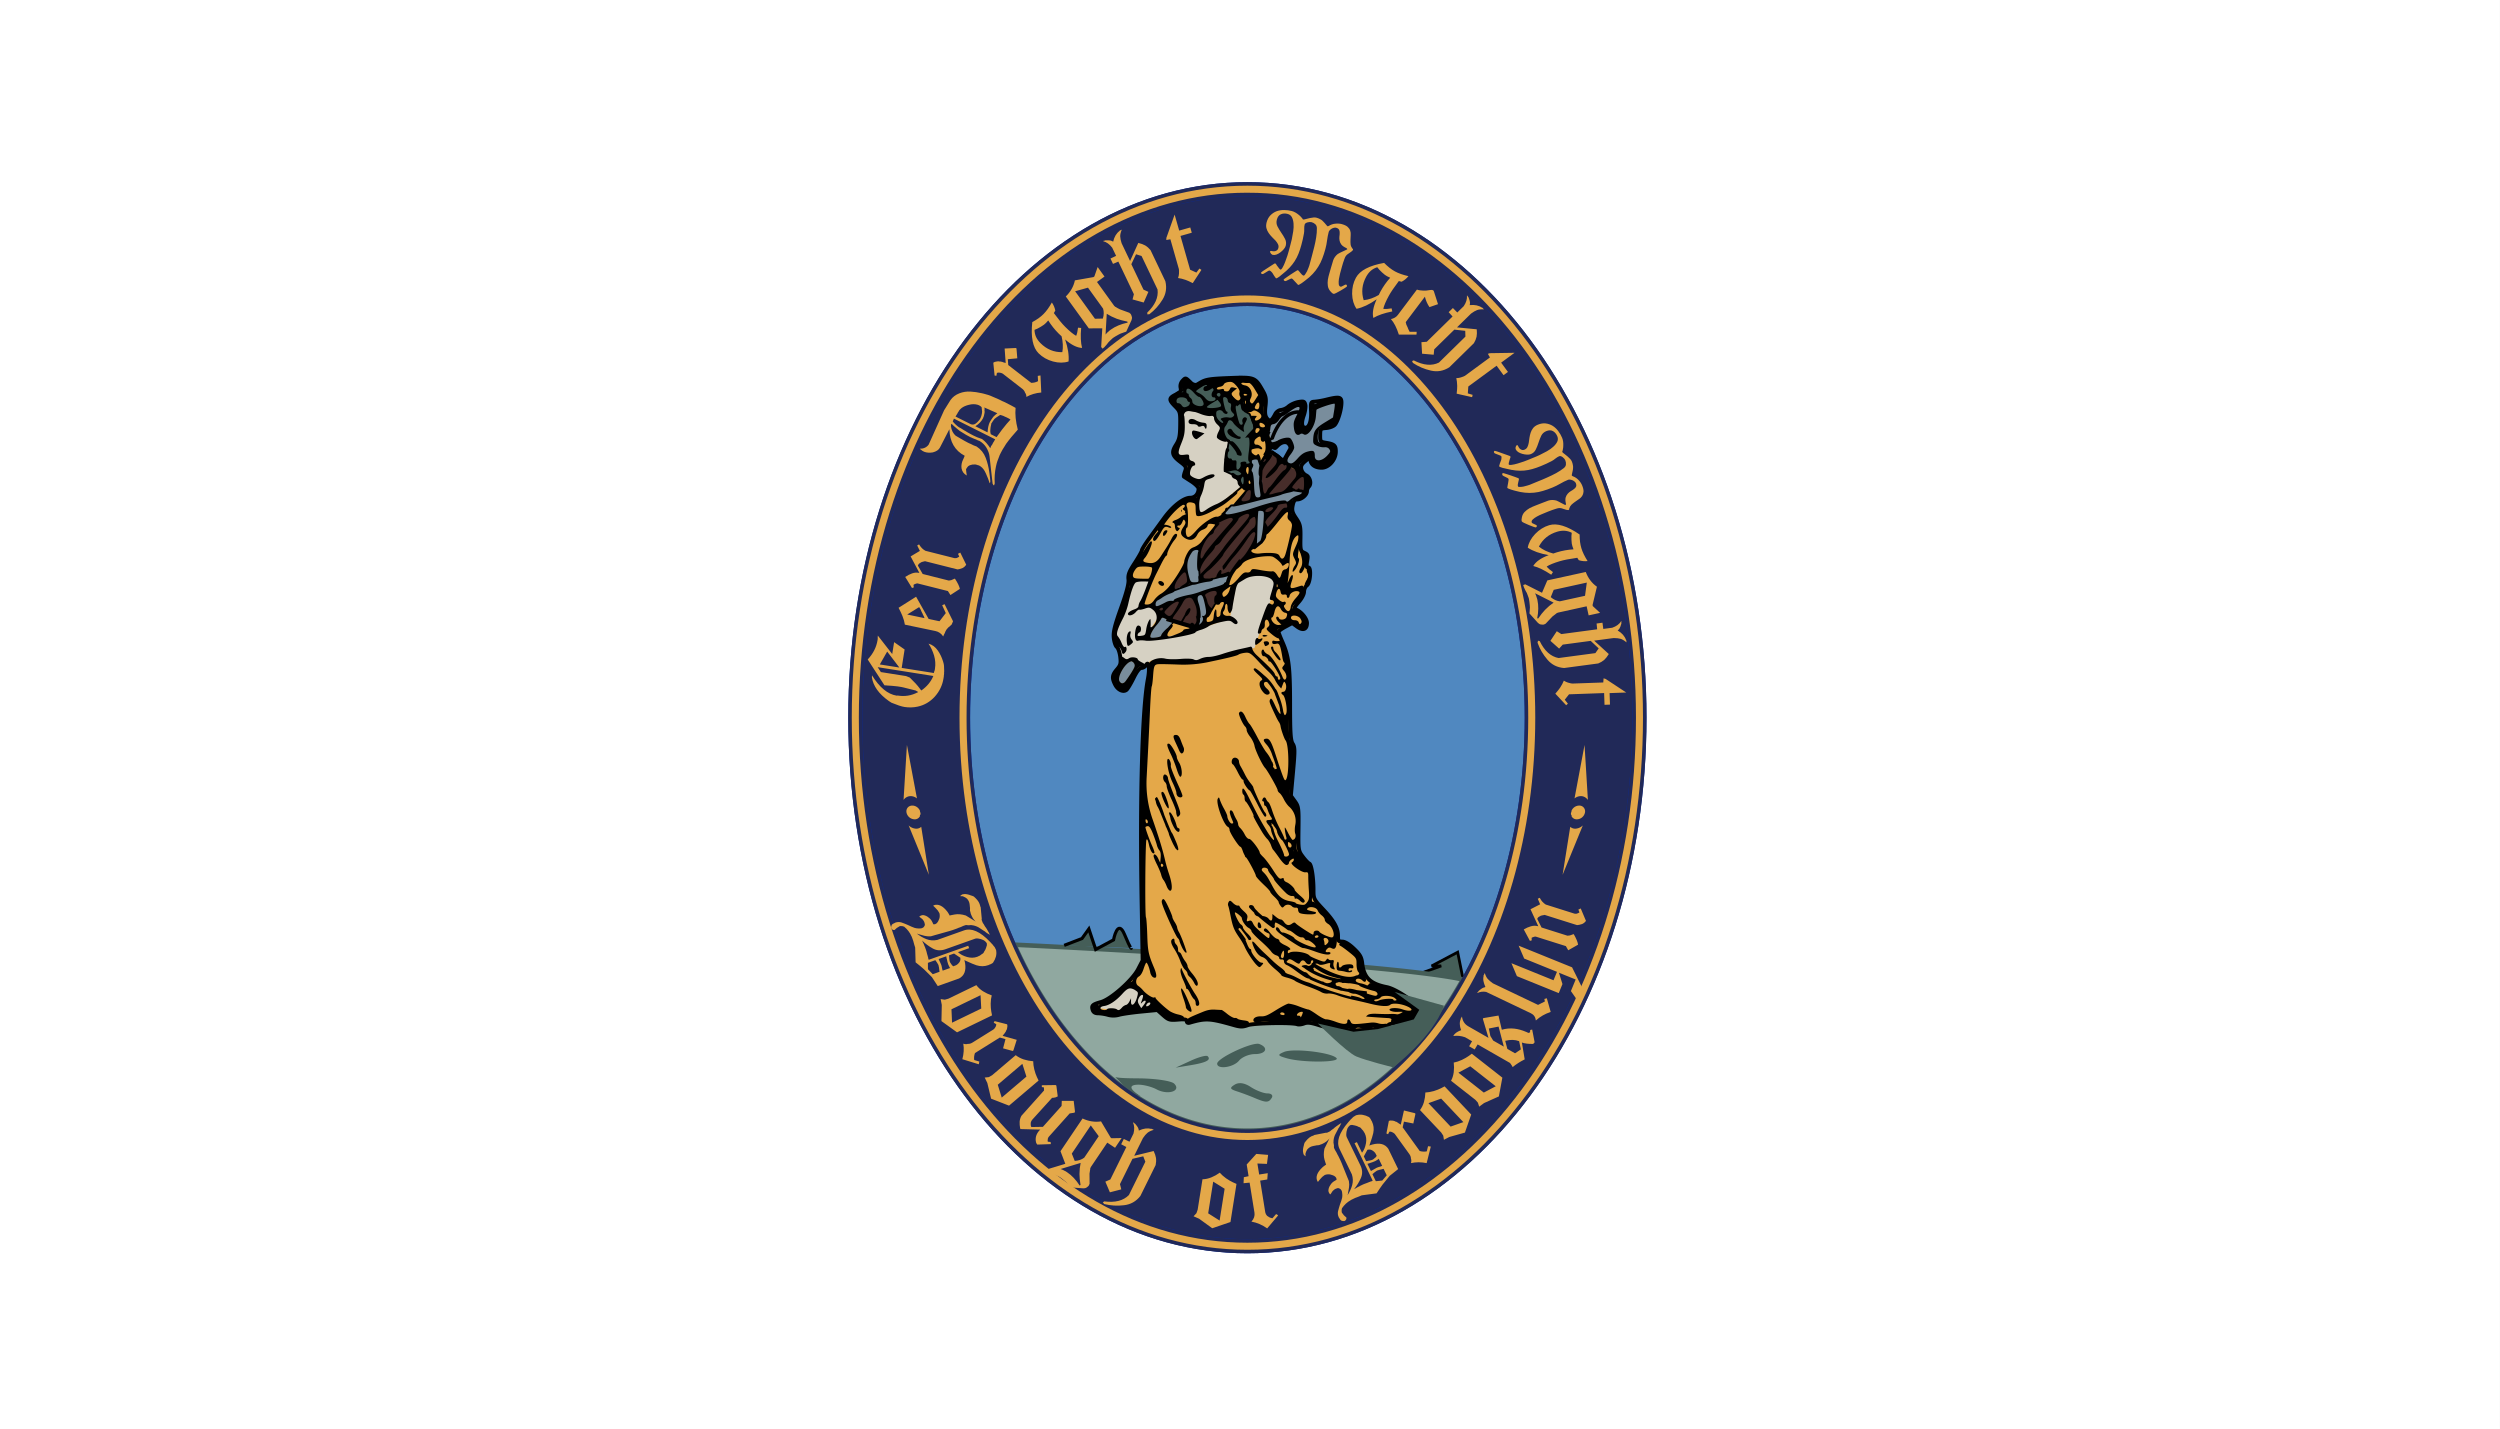<svg width="471" height="269.301" viewBox="0 0 124.619 71.253" xmlns="http://www.w3.org/2000/svg"><rect x="0" y="0" width="124.619" height="71.253" fill="#808080" stroke="none"/><path fill="#fff" d="M0 0h124.618v71.253H0z"/><path d="M22.139 65.92c3.81 0 7.275 2.272 9.805 5.998 2.53 3.726 4.106 8.896 4.106 14.612 0 5.716-1.576 10.887-4.106 14.613-2.53 3.726-5.996 5.998-9.805 5.998s-7.275-2.272-9.805-5.998c-2.53-3.726-4.106-8.897-4.106-14.613 0-5.716 1.576-10.886 4.106-14.612 2.53-3.726 5.995-5.998 9.805-5.998z" color="#000" fill="#5088c0" stroke="#0027aa" stroke-linecap="round" stroke-width=".176" style="font-feature-settings:normal;font-variant-alternates:normal;font-variant-caps:normal;font-variant-ligatures:normal;font-variant-numeric:normal;font-variant-position:normal;isolation:auto;mix-blend-mode:normal;shape-padding:0;text-decoration-color:#000;text-decoration-line:none;text-decoration-style:solid;text-indent:0;text-orientation:mixed;text-transform:none;white-space:normal" transform="translate(40.041 -50.754) scale(1)"/><path d="m70.885 48.492.956-.342h-.478l1.298-.684.274 1.367" fill="#455e58" fill-rule="evenodd" stroke="#000" stroke-width=".14"/><path d="M50.563 47.091a21.192 21.192 0 0 0 1.81 3.276c2.529 3.725 5.994 5.997 9.802 5.997 3.809 0 7.274-2.272 9.803-5.997.333-.49.648-1.005.946-1.542-3.928-.863-22.012-1.717-22.36-1.734z" fill="#90a8a0" fill-rule="evenodd" stroke="#455e58" stroke-width=".229"/><path d="M68.837 51.151c-.437.003-.968.183-.967.413 0 .12.309.218.685.218.56 0 .795.113.697.375l.664-.798c-.215.1-.41.068-.6-.09-.101-.084-.28-.12-.479-.118zm-6.141.878c-.465-.012-2.023.73-2.023.992 0 .303.805.192 1.09-.15.148-.18.503-.327.788-.327.56 0 .702-.319.222-.503a.234.234 0 0 0-.077-.012zm1.873.334c-.245.003-.448.025-.562.074-.346.147-.328.185.151.32.79.222 2.687.208 2.46-.018-.21-.21-1.316-.384-2.05-.376zm-4.473.27c-.153.012-.446.105-.751.246l-.741.341.746-.122c.785-.13 1.035-.262.848-.449-.016-.015-.051-.02-.102-.016zm-4.5 1.061.817.817.45.135c-.515-.315-.665-.577-.11-.577.255 0 .661.105.902.234.563.302 1.243.082.878-.284-.14-.14-.926-.258-1.77-.265-.543-.004-.893-.01-1.167-.06zm6.214.3a.493.493 0 0 0-.261.072c-.265.163-.246.22.11.336.237.076.626.222.866.324.59.25.714.25.87-.004.075-.12-.02-.218-.212-.218-.19 0-.565-.143-.832-.318-.197-.129-.38-.194-.54-.193z" fill="#455e58"/><g color="#000"><path d="M22.139 60.449c-5.301 0-10.11 2.893-13.609 7.61-3.499 4.715-5.672 11.249-5.672 18.471 0 7.223 2.173 13.757 5.672 18.473 3.499 4.716 8.308 7.61 13.609 7.61s10.11-2.894 13.609-7.61c3.498-4.716 5.672-11.25 5.672-18.473 0-7.222-2.174-13.756-5.672-18.472-3.5-4.716-8.308-7.61-13.61-7.61zm0 4.944c4.019 0 7.64 2.4 10.24 6.23 2.6 3.829 4.198 9.095 4.198 14.907 0 5.813-1.597 11.08-4.197 14.909-2.6 3.829-6.222 6.23-10.241 6.23s-7.64-2.401-10.24-6.23C9.298 97.609 7.7 92.343 7.7 86.53c0-5.812 1.597-11.078 4.197-14.907 2.6-3.83 6.222-6.23 10.24-6.23z" fill="#212958" style="font-feature-settings:normal;font-variant-alternates:normal;font-variant-caps:normal;font-variant-ligatures:normal;font-variant-numeric:normal;font-variant-position:normal;isolation:auto;mix-blend-mode:normal;shape-padding:0;text-decoration-color:#000;text-decoration-line:none;text-decoration-style:solid;text-indent:0;text-orientation:mixed;text-transform:none;white-space:normal" transform="translate(40.041 -50.754) scale(1)"/><path d="M22.139 65.393c-4.02 0-7.64 2.4-10.24 6.23C9.298 75.452 7.7 80.718 7.7 86.53c0 5.813 1.597 11.08 4.197 14.909 2.6 3.829 6.222 6.23 10.24 6.23 4.02 0 7.642-2.401 10.242-6.23 2.6-3.83 4.197-9.096 4.197-14.909 0-5.812-1.597-11.078-4.197-14.907-2.6-3.83-6.222-6.23-10.241-6.23zm0 .527c3.81 0 7.275 2.272 9.805 5.998 2.53 3.726 4.106 8.896 4.106 14.612 0 5.716-1.576 10.887-4.106 14.613-2.53 3.726-5.996 5.998-9.805 5.998s-7.275-2.272-9.805-5.998c-2.53-3.726-4.106-8.897-4.106-14.613 0-5.716 1.576-10.886 4.106-14.612 2.53-3.726 5.995-5.998 9.805-5.998z" fill="#e4a849" stroke="#212958" stroke-linecap="round" stroke-width=".176" style="font-feature-settings:normal;font-variant-alternates:normal;font-variant-caps:normal;font-variant-ligatures:normal;font-variant-numeric:normal;font-variant-position:normal;isolation:auto;mix-blend-mode:normal;shape-padding:0;text-decoration-color:#000;text-decoration-line:none;text-decoration-style:solid;text-indent:0;text-orientation:mixed;text-transform:none;white-space:normal" transform="translate(40.041 -50.754) scale(1)"/><path d="M22.139 59.922c-5.493 0-10.457 3.004-14.032 7.823C4.532 72.564 2.33 79.202 2.33 86.53c0 7.328 2.2 13.967 5.776 18.786 3.575 4.82 8.539 7.824 14.032 7.824s10.457-3.005 14.032-7.824 5.776-11.458 5.776-18.786c0-7.328-2.201-13.966-5.776-18.785s-8.54-7.823-14.032-7.823zm0 .526c5.301 0 10.11 2.894 13.609 7.61s5.672 11.25 5.672 18.472-2.174 13.757-5.672 18.473-8.308 7.61-13.61 7.61c-5.3 0-10.11-2.894-13.608-7.61-3.499-4.716-5.672-11.25-5.672-18.473S5.03 72.774 8.53 68.058c3.499-4.716 8.308-7.61 13.609-7.61z" fill="#fff" stroke="#0027aa" stroke-linecap="round" stroke-width=".176" style="font-feature-settings:normal;font-variant-alternates:normal;font-variant-caps:normal;font-variant-ligatures:normal;font-variant-numeric:normal;font-variant-position:normal;isolation:auto;mix-blend-mode:normal;shape-padding:0;text-decoration-color:#000;text-decoration-line:none;text-decoration-style:solid;text-indent:0;text-orientation:mixed;text-transform:none;white-space:normal" transform="translate(40.041 -50.754) scale(1)"/></g><path d="m53.047 47.125.888-.342.342-.478.342 1.025.888-.479s.205-1.093.547-.273c.342.82.342.683.342.683" fill="#455e58" fill-rule="evenodd" stroke="#000" stroke-width=".158"/><path d="M22.139 59.922c-5.493 0-10.457 3.004-14.032 7.823C4.532 72.564 2.33 79.202 2.33 86.53c0 7.328 2.2 13.967 5.776 18.786 3.575 4.82 8.539 7.824 14.032 7.824s10.457-3.005 14.032-7.824 5.776-11.458 5.776-18.786c0-7.328-2.201-13.966-5.776-18.785s-8.54-7.823-14.032-7.823zm0 .526c5.301 0 10.11 2.894 13.609 7.61s5.672 11.25 5.672 18.472-2.174 13.757-5.672 18.473-8.308 7.61-13.61 7.61c-5.3 0-10.11-2.894-13.608-7.61-3.499-4.716-5.672-11.25-5.672-18.473S5.03 72.774 8.53 68.058c3.499-4.716 8.308-7.61 13.609-7.61z" color="#000" fill="#e4a849" stroke="#212958" stroke-linecap="round" stroke-width=".176" style="font-feature-settings:normal;font-variant-alternates:normal;font-variant-caps:normal;font-variant-ligatures:normal;font-variant-numeric:normal;font-variant-position:normal;isolation:auto;mix-blend-mode:normal;shape-padding:0;text-decoration-color:#000;text-decoration-line:none;text-decoration-style:solid;text-indent:0;text-orientation:mixed;text-transform:none;white-space:normal" transform="translate(40.041 -50.754) scale(1)"/><g fill="#e4a849" stroke-width=".429" aria-label="Een Draght Macht Maght"><path d="M43.253 32.873q.407-.432.492-.972l.008-.05q.003-.016-.001-.061l-.001-.029.004-.027-.001-.029.004-.022.717.92.094-.594.523.366-.145.919 1.59.252q.013-.01.019-.008l.002-.017.005-.033.03-.08.013-.082q.05-.314-.044-.645-.1-.332-.278-.597.28.078.464.344.17.242.263.55.016.042.032.118 0 .04.013.098.008.058.006.176l.003.085q-.004.027-.006.078-.002.045.001.062l-.01.06q-.006.04-.003.057l-.016.104q-.082.518-.438.913-.356.389-.858.496-.32.067-.651.015-.22-.035-.644-.21-.03-.027-.072-.045-.026-.015-.076-.051-.73-.522-.831-1.165l.005-.106q.562.907 1.228 1.013l.01.001.007-.004.017.002.006-.004h.006q.539.086.995-.157l.011.001.001-.005h.005q.001-.005.008-.01l.005.001.001-.005h.005l-.128-.076q-.2-.054-.614-.154-.033-.005-.103-.022l-.193-.03-.089-.009-.189-.019q-.079 0-.123-.008-.079-.001-.123-.008l-.033-.005q-.006.004-.028 0l-.033-.004q-.006.004-.028 0zm.497.384.16.245 1.254.199.186.074q.328.312.5.548l.037.051q.014.02.02.02l.018.026q.418-.29.6-.724zm.107-.136.974.154-.607-.796zM44.785 30.302l.88-.557.627 1.11.54.113.313-.407-.18-.39.12-.055.42.85-.005.022q-.006.028-.033.073-.02.047-.024.064-.008.01-.114.107-.007.01-.034.027l-.02.013q-.014.009-.022.024-.014.014-.045.053-.035.032-.059.09l-.026.046q-.003.016-.015.042l-.021.047q-.011.026-.028.051-.015.02-.043.1-.143-.218-.388-.27l-1.522-.318q-.031-.206-.121-.43-.075-.186-.189-.403zm.438.33.856.18q.002-.035-.027-.086l-.049-.096q-.003-.012-.007-.019-.009-.013-.008-.018-.004-.007-.007-.019l-.009-.013-.016-.032q-.012-.025-.02-.038-.017-.055-.05-.119-.037-.065-.068-.11zM45.123 28.76q.166-.114.343-.178t.363-.023l-.436-.823.46-.275-.133-.27.088-.052q.015.01.019.016l.008.014q.109.183.295.287l1.448.366.029.001h.04q.014-.009.042-.008.007-.004.026-.01l.02-.012.04-.02q.032-.014.041-.029l-.063-.137.114-.063.296.604q-.068.11-.18.167-.148.06-.248.07l-1.632-.412q-.003.01-.008.009-.01-.003-.023 0-.012.003-.014.008-.04.001-.073.016-.073.016-.117.057-.065.03-.09.08l-.024.052.24.417 1.302.328q.052-.003.12-.02.07-.024.11-.048.008-.01.032-.015.02-.006.025-.005 0-.005.014-.014.212.324.25.517l-.47.307-.127-.199-1.508-.38q-.027-.007-.077.01-.03.008-.09.034-.023.028-.04.024l.014.13-.088.03zM45.845 22.368q.284.006.444-.201l.772-1.714q.107-.177.317-.508.157-.227.444-.339.264-.104.56-.086.267.015.541.078.03.002.09.02.02.01.082.022.063.013.175.05.045.01.259.105l.266.115.17.085q.06.03.087.037l.334.168q.04.02.122.067.077.045.117.065-.048.469.11 1.084-.051.055-.309.356l-.15.187q-.149.187-.204.297-.1.149-.18.308l-.062.125q0 .012-.015.042-.038.088-.1.262-.033.09-.07.264-.088.411-.06.842l-.008.015q-.003.005 0 .013l-.015.03.002.007-.017.035q-.01-.005-.035-.03-.013-.012-.01-.017.002-.005-.005-.015-.003-.008-.008-.01-.005-.003-.007-.01l.002-.005-.005-.003-.153-1.36q-.024-.213-.156-.434-.115-.195-.329-.327l-.04-.02q-.012 0-.05-.013l-.084-.042-.177-.07-.045-.023q-.032-.01-.047-.017l-.085-.043q-.08-.04-.157-.085l-.314-.194q-.045-.035-.142-.115-.16-.13-.266-.24l-.025.025q.007.01.002.02l-.002.005.002.008-.007.015q.002.007.002.02 0 .012-.005.022.042.314.244.484l.05.025q.012.012.047.03.048.03.102.057.003.008.028.02l.03.015.082.048.087.05q.092.052.167.09l.075.037q.05.025.072.03l.15.075q.072.03.146.055.32.21.453.563.132.347.182.733l.032.247q.02.16.017.227l-.032.065-.04-.12q-.015-.045-.047-.13-.117-.289-.162-.361-.11-.192-.274-.275l-.02-.01q-.007.003-.035-.005t-.047-.017l-.02-.01q-.015.005-.025 0l-.02-.01q-.015.005-.042-.003-.003.005-.013 0-.127-.007-.237.038-.107.04-.157.139l-.04.055.013.15q.01.042.02.134l.007.022.005.015q-.224-.112-.269-.359-.032-.222.085-.456l.015-.03.058-.14q-.74-.389-.764-1.324l-.47.912q-.084.17-.351.242-.24.042-.429-.028l-.09-.045q-.015-.008-.05-.038l-.002-.007-.01-.005-.02-.01-.022-.018-.01-.017zm3.575-1.275q0 .013-.017.085-.028.092-.04.28-.008.064.024.186l.29.145q.281-.4.508-.667.06-.07.185-.207-.005-.002-.022-.017l-.02-.01q-.01-.005-.023-.018l-.16-.08q-.017-.002-.042-.015l-.08-.04q-.054-.015-.084-.03l-.082-.022q-.067.035-.195.127-.1.062-.157.164-.005.01-.017.022l-.013.025q-.005.01-.017.023l-.013.025zm-1.869-.226-.057.14q.02.022.057.072.01.005.03.028l.032.034q.04.033.13.115l.02.01.025.025.044.023.045.022q.018.015.048.03.097.068.137.087l.05.025q.034.018.099.063.062.037.092.052.127.07.182.098l.075.037q.114.058.152.07l.09.033.084.03q.015.007.037.012l.04.02q.215.157.399.45l.047-.12q.025-.013.053-.068l.042-.084q.045-.065.055-.085l.022-.045q.013-.012.028-.042zm1.514-.556q.005.014.01.042l.007.035q-.01.032-.008.077 0 .037.01.067-.005.01-.005.035-.005.023-.005.035-.02.14-.077.254-.113.224-.377.391l.608.305q.013-.187.035-.282.008-.052.035-.132.008-.015.023-.057l.03-.06q.02-.04.07-.114.02-.04.082-.115.025-.037.1-.1.02-.015.054-.047l.03-.022q.015-.018.03-.023zm-1.436.452.772.387q.132.035.22-.027.079-.048.174-.162.047-.058.052-.067l.045-.09q.005-.01.005-.023l.015-.03q.003-.004.003-.017l.005-.01q.035-.132.035-.207-.005-.077-.025-.224-.01-.005-.035-.03l-.022-.017-.025-.013q-.005-.002-.008-.01l-.06-.03q-.007.003-.022-.005l-.025-.012q-.007.002-.022-.005-.187-.05-.409.007-.227.054-.366.159-.01.007-.023.02-.01.007-.035.032-.015.005-.05.05-.005.01-.02.027l-.017.035q-.01.02-.04.055l-.035.07-.02.027-.015.03zM49.514 18.084l.007-.009q.023-.003.033-.016l.007-.009.016-.002q.008 0 .015-.01.046-.005.066-.012.014-.01.026-.007l.024-.003.023-.003q.012-.005.016-.002.008-.001.02.001.016-.002.02.002-.013-.01.037.007.019-.006.055.001.012-.005.037.007l.033.012q.004-.004.016-.002t.021.01q.009.006.025.012.02.001.025.005.003-.005.029.008.029.008.033.012.008-.001.02.001l.013.01-.052-.724.549-.026.042.019.04.495-.472.044.021.291 1.145.888q.183 0 .34-.083l-.014-.264.136-.022.04.85q-.416.036-.742.22 0-.126-.067-.213-.034-.111-.14-.193l-.969-.751q-.008 0-.021-.01l-.018-.013q-.007.001-.024-.005-.018-.013-.119-.028-.06-.005-.113.018l-.025.142-.09-.012zM53.095 16.923q.212.634.17 1.095-.35.116-.777.001-.427-.118-.718-.408-.218-.218-.295-.606-.079-.39-.018-.949.17-.093.312-.192.14-.101.248-.21.213-.213.415-.576.129.184.172.404l-.017.03-.055.094q.347.47.562.683.337.336.55.451.066-.154.093-.406l.156.013q-.056.61.045.996-.378-.014-.843-.42zm-.18-.162q-.089-.08-.138-.128-.306-.305-.525-.66-.012.01-.114.126-.07.08-.252.187-.18.11-.318.157.002.183.075.35.075.166.222.312.463.463 1.089.45.068-.367-.038-.794zM53.573 13.977l.933-.164.045-.033.164-.469.342.475-.375.27.858 1.19q.01.013.038.033l.01.014q.01.006.026.008.057.042.209.118l.475.173.013.018q.006.009.022.011l.013.018q.003.005.011.006l.016.023q0 .007.006.017l.013.018q-.002.007.002.012.006.009.013.038.012.026.011.034l.007.029q.006.017.003.032l-.009.055q-.006.01-.008.026l-.004.024-.265.576q-.009.006-.042.017l-.05.015q-.047.013-.099.036l-.093.033-.09.045q-.198.108-.27.16l-.04.03q-.005.003-.119.112.005-.003-.08.08-.015.017-.036.045-.009.007-.06.078-.014.01-.035.039-.016.025-.068.076-.01.007-.02.021l-.026.02q-.005.003-.024.024l-.027.02-.071-.08.055-.933-.671.003-1.148-1.59q.355-.347.452-.794zm1.596 1.66-.06 1.04.044-.053q.044-.053.098-.092.021-.029.08-.071l.04-.03q.34-.244.84-.35l-.016-.051q-.294-.056-.528-.141-.275-.105-.492-.244zm-1.576-1.118.988 1.37.393-.009q.083-.266.012-.497l-.753-1.044zM55.803 11.5l.116-.054q-.084.2-.079.34.005.14.069.337l.422.886.41-.9q.21.049.345.126.148.09.265.232l.739 1.55q.12.497-.142.919-.26.426-.65.723l-.014.007q-.008-.002-.02-.002-.005.002-.035.004l-.005.002q-.008-.002-.013 0l-.005.002q-.007-.002-.012 0l-.006-.09q.589-.565.513-1.152l-.797-1.67-.275-.085-.234.495.605 1.267.245.112-.234.531-.556-.154.067-.26-.775-1.626-.266.115-.127-.267.281-.134-.194-.407q-.2-.263-.45-.323l.03-.027q.022.008.048-.004l.02-.01q.007.003.022-.004.053-.006.155 0 .107.005.166.038.005-.002.015.006.01.007.012.012l.03.01q.081-.359.319-.534zM58.552 10.697l.228.798.552-.157.075.263-.563.16.48 1.683.312.143.152-.2.1.065-.432.661q-.224-.115-.353-.16-.212-.073-.38-.094.042-.117.047-.222.006-.182-.006-.225l-.423-1.484-.205.035.005-.106zM64.4 10.521q.088.024.175.074.086.05.16.111.073.057.125.118.058.058.078.1.008.029.075.015.045-.009.119-.03.08-.026.163-.04.09-.019.176-.027t.15.009q.108.03.176.069.074.035.129.087.055.047.102.107l.116.136q.023.033.05.03.029-.009.053-.023.14-.089.308-.106.174-.022.33.02.197.054.29.137.094.083.129.187t.025.217l-.01.234q-.006.12.005.233.013.108.086.207.046.023.034.067l-.004.015q-.031.039-.077.074-.047.034-.098.068l-.103.072q-.048.04-.082.088-.027.04-.063.136-.035.09-.069.197-.033.102-.06.204l-.041.152-.048.177q-.034.127-.057.269-.02.136-.01.25t.095.136q.02.005.056-.012.042-.02.08-.041.037-.022.073-.038.037-.022.062-.015.03.008.037.036.015.025.007.054-.004.015-.1.079-.096.063-.215.131-.118.068-.221.12-.103.05-.123.045-.054-.015-.091-.051-.038-.037-.074-.078-.105-.118-.128-.266-.022-.153 0-.31.027-.161.075-.317.048-.16.084-.292.05-.187.109-.365.064-.178.225-.308.021-.02.1-.057l.156-.074.15-.07q.066-.029.068-.034.004-.015-.013-.03-.011-.018-.02-.026-.178-.08-.257-.175-.074-.098-.093-.203-.019-.106-.008-.203.016-.1.014-.19.003-.089-.032-.151-.035-.067-.148-.098-.044-.012-.106.003-.055.011-.111.044-.05.028-.094.074-.043.041-.055.085-.055.206-.083.425-.027.219-.083.425-.07.26-.155.478-.08.216-.199.404-.114.19-.276.362-.156.169-.374.33l-.072.055q-.046.035-.105.077-.057.037-.107.065-.05.03-.07.024-.01-.003-.013-.01-.025-.022-.065-.07-.04-.047-.09-.097-.043-.054-.085-.092-.041-.042-.061-.048-.03-.007-.078.016l-.097.048-.097.047q-.042.02-.071.012-.03-.008-.05-.029-.016-.02-.013-.05.008-.01.054-.044.052-.038.13-.091l.16-.11q.09-.06.166-.107.078-.053.128-.081.056-.033.06-.031.03.008.061.048.036.041.071.087l.073.083q.04.043.085.055.034.009.078-.058.051-.07.096-.158.046-.093.075-.18.033-.086.041-.115l.122-.451q.068-.234.122-.472.059-.237.096-.474.038-.237.035-.459-.003-.126-.079-.194-.075-.073-.188-.104-.034-.009-.087-.007t-.11.017q-.05.013-.096.043-.038.026-.049.065-.026.098-.022.22.005.117-.013.223-.024.146-.059.295-.033.143-.072.285-.063.236-.143.435-.08.2-.19.37-.109.17-.256.325t-.34.308l-.068.055q-.043.041-.095.08-.053.038-.102.066-.044.026-.068.019-.005-.001-.013-.014-.074-.094-.131-.193-.051-.103-.154-.173-.031-.02-.086.008-.048.024-.107.066-.058.037-.114.07-.05.033-.085.023-.069-.018-.051-.082 0-.005.092-.07l.21-.137.224-.145.133-.085q.025-.015.045-.01l.039.032q.01.02.036.063l.066.086q.034.046.066.086.032.035.047.04.05.012.113-.107.069-.118.127-.276.063-.156.108-.302.046-.15.058-.195l.07-.26q.051-.17.093-.364.043-.199.073-.406.03-.208.015-.386-.014-.182-.08-.31-.065-.128-.212-.168-.186-.05-.335.015-.148.06-.204.266-.049.181.03.339.083.16.188.314.11.156.19.314.082.159.033.34-.02.079-.098.169-.07.086-.169.159-.092.07-.198.11-.104.035-.187.012l-.015-.004q-.028-.013-.057-.042-.028-.033-.046-.065-.011-.034-.01-.06.007-.025.049-.024.049.013.105.018.057.005.108-.008.052-.017.092-.048.041-.037.058-.1.028-.103-.016-.194-.044-.09-.124-.181-.081-.09-.178-.18-.09-.092-.166-.202-.076-.11-.11-.24-.032-.13.011-.292.059-.215.19-.348.136-.137.306-.202.175-.063.374-.061.2 0 .391.052zM68.623 14.92q-.548.383-1.003.473-.21-.303-.22-.745-.007-.444.19-.805.147-.27.498-.454.352-.185.906-.284.137.138.272.245.136.106.271.18.265.144.67.236-.14.175-.34.278l-.033-.007q-.067-.016-.106-.027-.352.465-.497.732-.228.417-.278.654.167.02.416-.024l.032.153q-.6.118-.943.324-.093-.368.165-.928zm.105-.217q.051-.108.084-.168.207-.38.486-.69-.014-.009-.154-.074-.096-.045-.25-.189-.156-.142-.24-.261-.175.053-.315.17-.138.12-.237.301-.313.575-.125 1.172.371-.038.751-.26zM71.462 14.48l-.007.01-.022-.017q-.024-.025-.075-.021-.047.006-.075.006l-.187.026q-.052-.004-.091.001l-.064.001q-.204-.007-.31-.052l-.955 1.269q-.118.156-.342.203.231.258.395.772h.88q-.007-.047.01-.069l-.004-.023q-.002-.016 0-.028.003-.013.002-.02l-.35.001-.067-.134q-.02-.057-.038-.098-.073-.125-.09-.25l.955-1.268q.074.3.229.52l.425-.147zM73.882 15.33l.09.092q-.216-.014-.347.036-.13.05-.297.174l-.7.687.984.096q.021.213-.008.367-.037.169-.133.325l-1.226 1.202q-.432.276-.916.165-.487-.108-.894-.38l-.012-.012q0-.007-.004-.02-.004-.003-.015-.031l-.004-.004q0-.008-.004-.012l-.004-.004q0-.008-.004-.012l.083-.034q.726.373 1.256.11l1.321-1.295-.009-.288-.543-.06-1.003.983-.026.268-.579-.05-.033-.575.268-.021 1.285-1.26-.195-.215.211-.207.219.223.322-.316q.184-.274.159-.53l.035.02q0 .023.02.043l.015.016q0 .008.012.02.023.047.05.146.03.103.017.17.004.004 0 .016-.004.011-.008.015v.032q.367-.04.61.128zM75.497 17.586l-.669.491.34.463-.22.162-.346-.472-1.41 1.036-.025.343.24.073-.026.116-.77-.174q.03-.25.027-.387-.006-.224-.044-.389.123-.001.224-.034.172-.057.208-.083l1.244-.914-.104-.18.1-.032zM77.87 21.83q.035.085.048.184.013.099.008.194 0 .094-.017.172-.01.081-.031.123-.018.024.033.068.034.03.097.076.07.048.131.105.069.06.128.123.059.064.084.125.043.103.053.181.017.081.009.156-.003.073-.022.146l-.038.175q-.012.038.007.058.024.017.05.028.156.057.272.18.123.125.185.275.077.188.068.312-.01.125-.07.216-.062.091-.157.152l-.192.134q-.098.068-.182.146-.078.077-.112.195.01.05-.032.068l-.014.006q-.05-.001-.106-.017-.056-.015-.114-.036t-.12-.038q-.06-.014-.12-.011-.048.003-.146.033-.093.027-.198.065-.1.036-.2.076l-.145.06-.169.07q-.122.05-.247.118-.121.066-.205.145-.083.078-.05.158.008.018.043.037.042.021.081.038.04.016.075.035.04.016.05.04.011.028-.006.052-.011.026-.04.038-.014.006-.123-.032-.108-.038-.234-.09t-.23-.103q-.103-.051-.11-.07-.022-.052-.016-.104t.017-.105q.03-.155.133-.264.109-.11.246-.189.145-.076.297-.133.157-.06.284-.111.178-.074.356-.136.18-.057.38-.008.03.004.107.044l.153.08q.084.042.147.076.064.034.068.032.014-.005.016-.028.008-.02.01-.031-.046-.19-.019-.311.034-.118.106-.197.071-.08.155-.13.09-.048.16-.105.072-.051.1-.117.032-.069-.012-.177-.018-.042-.067-.082-.043-.037-.103-.062-.053-.022-.116-.03-.058-.008-.1.01-.198.08-.388.192-.19.111-.388.192-.249.103-.474.168-.22.068-.442.089-.22.024-.455 0-.229-.021-.49-.095l-.087-.024-.124-.037q-.065-.023-.118-.045-.053-.022-.06-.04-.004-.01-.002-.017.003-.034.016-.094.014-.06.024-.13.016-.068.02-.124.009-.059.001-.078-.011-.028-.06-.052l-.096-.048-.097-.048q-.042-.021-.053-.05-.012-.028-.008-.057.007-.024.033-.04.011 0 .067.016.063.018.152.047l.184.061q.102.035.186.066.09.03.142.052.06.025.062.03.012.028-.001.077-.01.054-.026.11l-.022.107q-.009.059.009.1.013.034.093.028.087-.002.184-.02.102-.02.188-.05.088-.026.117-.037l.432-.178q.227-.088.448-.19.224-.098.435-.212.21-.115.385-.252.1-.08.107-.181.012-.104-.033-.212-.013-.033-.047-.074-.033-.041-.08-.077-.041-.032-.093-.05-.044-.014-.082.001-.094.039-.188.116-.09.076-.185.126-.13.07-.269.132-.134.061-.27.117-.226.093-.432.15-.207.058-.409.075t-.414-.005-.452-.083l-.085-.02q-.058-.009-.12-.027-.063-.018-.116-.04-.046-.02-.056-.043-.002-.005.004-.018.029-.116.073-.222.05-.104.044-.227-.004-.037-.06-.064-.048-.024-.117-.045-.064-.023-.124-.048-.058-.02-.071-.053-.027-.065.034-.09.005-.002.111.03l.238.084.25.089q.123.043.15.054.026.011.034.03l-.002.05-.027.066-.029.105-.028.105q-.008.047-.002.061.02.047.153.025.136-.017.296-.067.163-.045.306-.098.147-.055.19-.073l.248-.102q.167-.063.346-.148.184-.087.367-.19.183-.102.314-.222.137-.122.199-.252t.004-.27q-.074-.18-.216-.258-.138-.08-.335 0-.173.072-.251.23-.076.163-.134.341-.057.183-.135.341-.075.163-.25.234-.074.031-.192.025-.111-.004-.23-.037-.111-.031-.207-.09-.091-.062-.124-.142l-.006-.014q-.007-.03-.002-.07.01-.043.024-.076.02-.03.042-.045.024-.01.049.024.019.047.05.095.03.048.071.08.046.03.095.044.054.01.115-.015.098-.04.144-.13.045-.09.067-.21.023-.119.035-.25.018-.128.06-.255.04-.127.123-.232.083-.106.238-.17.207-.085.392-.062.191.026.346.121.157.1.277.26.12.159.196.342zM77.2 27.672q-.659-.115-1.045-.371.064-.362.369-.684.307-.32.701-.438.295-.088.673.03.38.116.843.435 0 .194.02.366.023.17.067.318.087.289.31.64-.223.025-.438-.043l-.018-.028q-.037-.058-.057-.093-.577.082-.868.169-.456.136-.658.269.104.132.313.275l-.086.132q-.51-.34-.897-.435.192-.326.77-.542zm.227-.08q.113-.041.179-.06.414-.125.83-.149-.004-.015-.057-.16-.037-.1-.045-.31-.01-.211.014-.355-.162-.086-.344-.1-.182-.014-.38.046-.627.187-.914.743.29.235.717.345zM79.605 29.238l-.22.92.012.055.364.337-.571.125-.1-.452-1.431.315q-.016.003-.047.021l-.016.004q-.01.008-.018.02-.06.037-.19.145l-.348.368-.022.004q-.01.003-.02.016l-.021.005q-.006.001-.01.008l-.027.006q-.007-.005-.018-.002l-.021.005q-.007-.005-.012-.003-.011.002-.041-.003-.028 0-.035-.004l-.03-.005q-.017-.002-.03-.01l-.047-.03q-.008-.01-.021-.018l-.02-.013-.423-.472q-.002-.01.001-.046l.006-.052q.007-.047.006-.104l.007-.099-.006-.101q-.02-.224-.04-.311l-.01-.05-.056-.152q0 .005-.04-.105-.01-.021-.029-.051-.002-.011-.048-.087-.003-.016-.021-.046-.017-.025-.043-.094-.003-.01-.012-.026l-.007-.032q-.001-.006-.013-.032l-.007-.032.101-.034.835.422.264-.617 1.916-.42q.176.463.548.729zm-2.157.804-.93-.47.03.063q.03.061.045.127.018.03.034.1l.01.05q.09.408-.011.91l.052.005q.168-.248.34-.428.205-.21.419-.355zm1.651-1.002-1.65.362-.148.364q.212.182.451.209l1.258-.276zM81.062 31.896l.017.127q-.165-.14-.299-.18-.134-.037-.343-.038l-.972.13.73.667q-.11.184-.225.29-.131.112-.302.18l-1.702.227q-.51-.038-.831-.417-.326-.378-.49-.84l-.002-.017q.005-.006.01-.018-.001-.005.006-.034v-.006q.004-.006.003-.012v-.005q.004-.006.004-.012l.087.022q.357.734.939.842l1.834-.245.165-.236-.398-.374-1.393.186-.181.199-.434-.387.318-.48.227.143 1.785-.238-.028-.289.293-.04.041.31.448-.06q.311-.109.445-.329l.016.037q-.014.02-.01.047l.003.022q-.005.006-.003.023-.01.052-.048.147-.037.1-.087.146 0 .006-.01.013-.01.007-.016.007l-.019.026q.318.188.411.468zM81.064 34.52l-.83.03.02.573-.272.01-.02-.585-1.75.062-.213.27.157.195-.086.08-.54-.577q.167-.19.241-.304.122-.188.183-.346.103.068.204.098.175.05.22.048l1.542-.054.015-.207.102.03z"/></g><path d="M62.016 18.827c-.186-.004-.424.004-.74.016-.954.037-1.167.07-1.43.224l-.31.182-.22-.214c-.216-.21-.223-.21-.366-.056a.397.397 0 0 0-.1.355c.036.161-.006.221-.224.327-.365.177-.374.263-.06.582.262.264.271.297.263.945-.007.559-.042.725-.206.983-.24.38-.2.541.214.856.292.222.311.261.233.477-.046.13-.071.245-.055.256l.381.246c.193.125.35.285.35.356-.004.262-.177.45-.413.45-.334 0-.873.42-1.31 1.02l-.74 1.017c-.2.273-.363.538-.364.588-.002.05-.16.331-.352.625-.282.432-.343.59-.316.826.023.203-.088.63-.368 1.414-.318.89-.394 1.199-.365 1.492.02.203.09.409.154.457.065.049.14.265.167.48.042.338.02.424-.16.636-.242.282-.26.427-.092.759.134.267.407.393.566.262.058-.047.216-.312.352-.589.164-.335.296-.503.393-.503.081 0 .183-.062.226-.138.141-.247.197.162.094.695-.283 1.48-.405 5.875-.31 11.205l.049 2.821-.225.434c-.285.549-1.35 1.494-1.84 1.633-.432.122-.493.178-.428.392.037.12.123.174.277.174.123 0 .345.035.493.078.167.048.37.047.54-.002.149-.044.641-.116 1.094-.16l.823-.08.29.258c.264.234.33.254.735.22.343-.028.444-.01.443.08-.001.072.055.1.144.074.807-.233 1.004-.222 2.202.12.326.093.444.093.697.003.3-.108 2.214-.143 2.467-.045.063.024.214.007.336-.04.169-.064.343-.044.74.084.53.17 1.548.317 1.85.267.092-.015.41-.031.707-.037.512-.009.817-.09.923-.25.026-.038.341-.107.7-.153.936-.118 1.064-.271.667-.8-.243-.323-1.072-.846-1.464-.923-.825-.161-1.142-.468-1.225-1.188-.035-.305-.111-.439-.413-.727-.237-.227-.447-.354-.583-.354-.181 0-.212-.038-.21-.253.006-.409-.183-.758-.719-1.329-.49-.522-.504-.55-.503-.995.001-.62-.105-1.277-.211-1.313-.048-.016-.192-.167-.319-.336-.226-.301-.23-.329-.217-1.402.013-1.027.002-1.11-.184-1.367l-.198-.274.11-1.197c.096-1.054.093-1.222-.019-1.397-.104-.162-.128-.53-.129-1.968 0-1.862-.066-2.39-.387-3.114-.106-.237-.191-.462-.19-.5 0-.036.155-.15.343-.251l.341-.184.235.174c.295.22.495.152.5-.17.002-.235-.309-.6-.592-.695-.072-.024-.017-.136.168-.344.16-.179.275-.398.277-.524.001-.12.066-.263.144-.319.175-.127.226-.927.057-.893-.077.015-.09-.066-.048-.31.05-.293.035-.34-.143-.421-.187-.086-.2-.133-.188-.737.01-.576-.013-.682-.218-.984-.19-.28-.219-.39-.17-.638.046-.229.101-.3.232-.3.212 0 .478-.228.48-.412.002-.075.044-.177.094-.227.143-.141.06-.475-.141-.564a.473.473 0 0 1-.232-.29c-.039-.164.002-.253.188-.411.224-.19.24-.193.264-.043.037.228.248.367.558.367.352 0 .703-.393.708-.792.004-.315-.07-.384-.49-.452-.279-.046-.293-.064-.29-.38.005-.32.014-.331.308-.356.167-.014.358-.088.425-.166.152-.178.323-.745.328-1.086.004-.299-.105-.323-.747-.165a4.02 4.02 0 0 1-.583.103c-.2.01-.207.029-.187.48.023.493-.09.818-.281.818-.184 0-.216-.232-.083-.604.068-.192.104-.435.079-.54-.04-.169-.08-.184-.349-.137-.166.03-.386.13-.488.221a.734.734 0 0 1-.375.177c-.107.006-.23.093-.287.204-.176.344-.274.395-.412.217-.094-.12-.113-.278-.074-.609.043-.374.02-.502-.145-.79-.282-.492-.364-.619-.921-.632zm2.115 3.14.17.238.035.137-.342.614-.136-.068-.444-.341h-.239l.307-.41z" fill="#e4a849"/><g fill="#472d2a" fill-rule="evenodd"><path d="m59.054 28.213.246.88-.898.422.194-.58zM57.733 30.308l.475-.176.546-.247.757-.14.247.739-.088.775-1.444-.405zM63.38 22.497l1.016.823.736.456-.017.823-.35-.07-.369-.123-1.471.42-.105-1.26.052-.526zM59.916 29.586l.869-.29-.12.556-.339.675z"/></g><g fill-rule="evenodd"><path d="m59.785 27.224.026 1.747 1.19-.278h.279l-.152.506-1.14.304.33 1.013-.507.785h-.177l.126-.532-.152-.835-.228-.279-1.848.684-.026-.279.051-.152.76-.43.987-.405-.253-.785.253-.659.279-.329z" fill="#798d9c"/><path d="m63.222 26.45 1.11-1.279-.41-.169-.917.29.096.989z" fill="#472d2a"/><path d="m62.52 22.818.254.025.076.43.126 1.52 1.469-.38.658.152-.81.481h-.43l-.861.254.075 1.038-.1.684-.355.278v-1.823l-1.47.304-.176-.102.38-.531.354.025.785-.228-.177-2.051z" fill="#798d9c"/><path d="m54.529 50.221 1.094-.547.82-.752 1.232 1.162-.069.137-1.504.205z" fill="#d6d1c3"/><path d="m60.824 25.882 1.772-.456v1.646l-1.266 1.52-1.443.354-.076-.33-.05-1.088.202-.608.48-.43z" fill="#472d2a"/><path d="m58.906 20.4 1.368.069.479.479.205.41-.069.342.958.958-.616-.548-.136 1.163.957.205v.616l-.752.615-.752.616-.821.274-.069-.753.274-.752-.89-.342.206-.547-.684-.547.274-.548zM56.444 28.813l1.026.137-.684 1.3.82-.069.206.479-.821 1.231.82-.068 1.574-.342 2.052-.684-.137.068.342-1.847.889-.41h.752l.41.274-1.162 3.42-.82.136-2.19.616-2.12-.137-.547.342-.479-.274h-.478l-.137-.547-.205-.615.136-1.026.48-.89z" fill="#d6d1c3"/></g><path d="M56.344 32.971c-.168.049-.27.21-.369.344-.106.177-.23.375-.207.59.02.109.143.219.252.146.141-.081.201-.248.297-.372.094-.163.225-.316.265-.503-.001-.119-.132-.196-.238-.205zm1.602-2.197c-.104.052-.141.183-.22.265-.157.215-.37.423-.401.7.015.095.141.07.21.068.116-.022.26-.011.348-.104.129-.249.38-.406.541-.63.011-.078-.108-.07-.154-.097-.039-.02-.13-.013-.108-.08-.025-.079-.146-.105-.216-.122z" fill="#798d9c"/><g fill-rule="evenodd"><path d="M66.58 19.891a2.712 2.712 0 0 0-.5.093 3.87 3.87 0 0 1-.561.098c-.193.01-.2.028-.18.464.021.474-.086.786-.271.786-.177 0-.208-.223-.08-.582.066-.184.1-.418.076-.52-.039-.162-.077-.177-.336-.131a1.12 1.12 0 0 0-.47.213.707.707 0 0 1-.36.17c-.105.005-.223.09-.278.196-.142.278-.231.356-.335.273l-.109.412.248.909.114-.152.625-.165.164.23.033.132-.32.717.78.401.102.013a.396.396 0 0 1-.047-.109c-.038-.158.001-.244.18-.397.216-.183.231-.186.254-.041.036.22.24.354.538.354.339 0 .677-.379.682-.763.004-.303-.068-.37-.472-.436-.268-.043-.282-.061-.279-.365.004-.309.014-.32.297-.343.16-.013.344-.085.408-.16.147-.171.312-.717.316-1.046.003-.18-.038-.256-.219-.25z" fill="#798d9c"/><path d="m61.629 25.09.788-.982.035.859z" fill="#472d2a"/><path d="m59.043 19.03-.068.41-.308.136-.307.341.478.478 1.57.171.274.376.239.239-.068.58.41.205-.171.956.094.158-.084.042v.38l.481.228.279.405.152.228.152-.406-.297-.525.008.003.103-.24.375-.068-.034-1.434.205-.273-.034-.342-.205-.444-.24-.136-.033-.58-.342.272-.41-.614-.682-.103-.205-.341-.615.034z" fill="#455e58" stroke="#000" stroke-width=".093"/></g><path d="M61.655 18.836a8.63 8.63 0 0 0-.85.054c-.723.077-.828.101-.96.22a.642.642 0 0 1-.272.15c-.124.017-.154-.003-.356-.246l-.107-.128-.152.142c-.15.141-.151.143-.044.315.115.185.117.182-.205.3a1.01 1.01 0 0 0-.27.161c-.111.099-.112.112-.018.204.055.055.1.12.1.144-.001.024.076.1.171.168.163.117.174.156.196.712.025.609-.067.984-.313 1.284-.152.185-.084.434.154.562.116.063.235.164.265.226.03.06.092.106.14.1.1-.014.064.135-.122.5l.663.43v.038c.13.035.139.066.1.268-.032.165-.075.272-.107.3l-.001.04-.27.067a.08.08 45.182 0 0-.054-.018.08.08 45.182 0 0-.013.001c-.114.02-.225.06-.332.117l-.11.027v.037c-.256.163-.49.406-.684.64-.3.361-.502.706-.502.706a.08.08 45.182 0 0 .035.114 1.37 1.37 0 0 1-.113.142c-.115.133-.164.238-.14.301.051.13.165.02.377-.361.17-.306.215-.335.403-.259.064.026.117.024.117-.005.001-.062-.19-.128-.356-.136.08-.117.182-.257.302-.4.163-.197.358-.396.559-.542v.016a.14.14 0 0 1 .094-.061c.103-.014.11.083.013.156-.05.037-.043.07.024.11.053.032.077.086.054.12l-.02.025.088.044-.208.089a.961.961 0 0 1-.301.2c-.172.056-.24.13-.14.153.043.01.076.077.076.149s.024.17.055.215c.048.07.07.068.136-.01.064-.075.064-.098.004-.112-.041-.01-.075-.042-.075-.072 0-.03.037-.044.081-.033.047.012.113-.054.16-.158.071-.164.083-.17.14-.075.046.079.03.147-.07.293-.184.268-.166.413.071.563.252.16.484.095.617-.174a.498.498 0 0 1 .282-.249c.114-.04.205-.115.223-.185.025-.093.067-.115.192-.102.088.01.172.026.186.037.014.01-.088.15-.227.31s-.332.391-.429.515a.916.916 0 0 1-.388.296c-.162.055-.245.132-.352.33-.077.143-.14.32-.142.396-.003.146-.45.879-.77 1.262-.106.127-.281.28-.39.34-.108.06-.259.2-.334.31-.096.14-.19.207-.309.223-.094.012-.171-.002-.17-.031 0-.113.389-1.118.57-1.479l.253-.504c.112-.223.226-.409.253-.412.026-.004.049-.042.05-.085 0-.117.208-.517.361-.7.154-.182.178-.325.053-.308-.046.006-.131.106-.188.222a5.486 5.486 0 0 1-.254.443l-.291.451c-.182.282-.349.37-.622.331-.269-.039-.31-.097-.176-.247.162-.18.406-.76.343-.816-.056-.049-.112.022-.504.633-.12.186-.319.482-.443.657-.215.303-.223.329-.163.555.061.233.024.406-.211.984-.029.071-.099.285-.156.476a8.51 8.51 0 0 1-.283.766c-.173.401-.178.433-.11.773.052.265.103.366.2.397.072.023.147.116.166.206.04.184.096.198.208.05.083-.108.041-.308-.05-.24-.03.022-.1-.07-.155-.204a1.292 1.292 0 0 0-.185-.33c-.1-.1-.029-.348.26-.909.093-.179.207-.494.254-.7.145-.644.282-1.025.388-1.08.056-.028.218-.05.36-.047l.258.004-.155.418c-.086.23-.196.48-.245.556a.57.57 0 0 0-.092.24c0 .068-.07.128-.2.172-.23.08-.364.19-.318.26.058.088.262.022.386-.125.066-.08.145-.132.174-.118.03.014.155-.01.28-.054.2-.072.246-.064.406.065.206.167.238.46.078.704-.092.141-.22.214-.204.117.005-.026.006-.128.003-.227-.004-.17-.01-.173-.09-.049a1.402 1.402 0 0 0-.13.426c-.045.285-.053.295-.254.321-.159.021-.199.005-.17-.068.02-.053.057-.099.083-.102.088-.012.113-.253.031-.31-.115-.082-.188-.008-.229.23-.056.329.005.545.14.493.062-.025.233-.024.378 0 .363.062 2.476-.296 2.477-.419 0-.024.117-.078.26-.12.143-.04.321-.123.396-.181.076-.06.344-.152.597-.206.426-.092.471-.09.61.022.11.09.168.102.219.045.098-.11-.251-.407-.448-.38-.192.024-.333-.115-.232-.228a.388.388 0 0 0 .073-.22c.001-.076.03-.143.063-.147.033-.005.06.067.06.159a.52.52 0 0 0 .057.25c.053.074.066.072.12-.016a.511.511 0 0 0 .068-.19c.007-.105.096-.596.173-.958.028-.133.093-.268.143-.298l.32-.193c.373-.227 1.172-.187 1.351.068.09.128.088.167-.028.554-.124.41-.124.416-.008.431.116.015.154.12.075.209-.022.025-.078.019-.124-.014-.121-.085-.167-.008-.418.703-.252.713-.266.794-.136.776a.11.11 0 0 0 .093-.105.18.18 0 0 1 .092-.14c.058-.03.087-.112.079-.23-.016-.235.121-.303.2-.1.05.128.04.175-.048.254-.1.09-.088.115.173.334.293.245.459.297.381.118-.113-.262-.103-.366.037-.384.074-.01.246-.094.38-.187l.246-.17.158.167c.19.2.356.248.47.139.226-.214-.016-.701-.409-.827-.278-.09-.272-.202.023-.438.27-.215.363-.4.327-.654-.026-.187-.04-.195-.219-.136-.478.159-.504.137-.36-.296.102-.303 0-.365-.127-.079l-.094.213.035-.278c.02-.153.048-.525.064-.828.032-.648.123-1.018.292-1.19.203-.208.219.004.032.424-.191.43-.191.429-.07.675.086.175.086.204-.004.342a.61.61 0 0 0-.1.241c0 .077.015.073.101-.023.14-.156.274-.56.198-.596-.06-.03-.044-.202.084-.854.091-.467.014-.79-.278-1.165-.196-.252-.203-.279-.148-.587l.058-.323.233-.031c.248-.033.493-.267.435-.415-.016-.041.014-.115.067-.165.197-.187.083-.587-.17-.597-.075-.003-.134-.07-.158-.182a1.845 1.845 0 0 0-.077-.266c-.027-.062.037-.147.215-.286.28-.218.364-.217.36.003-.001.16.171.28.47.327.356.055.748-.387.754-.852.002-.187-.025-.225-.194-.275a2.613 2.613 0 0 0-.44-.078c-.223-.018-.245-.037-.259-.233a1.09 1.09 0 0 1 .049-.385c.06-.16.082-.17.338-.17.35.002.583-.16.586-.409.001-.093.027-.198.057-.234.095-.11.184-.636.125-.735-.045-.078-.136-.077-.57.005-.283.054-.57.134-.637.179-.106.07-.14.061-.093-.081l-.17.036-.034.067-.041.177c.01.02.032.037.064.057.083.05.097.12.067.33-.06.4-.077.462-.166.579-.11.144-.208.15-.34.02-.098-.096-.101-.141-.029-.455.044-.191.12-.369.17-.394a.112.112 0 0 0 .05-.05l-.162-.402c-.154.123-.458.214-.504.144-.024-.035-.074-.004-.128.077-.088.136-.495.414-.543.372-.013-.011 0-.078.027-.166l-.166.152a1.375 1.375 0 0 1-.112.268c-.119.192-.32.244-.373.096a.678.678 0 0 0-.1-.176c-.093-.108-.088-.492.007-.647.104-.17.025-.411-.283-.854-.242-.348-.369-.425-.642-.39-.1.014-.258.006-.349-.016a.672.672 0 0 0-.128-.01zm-.356.2c.125-.005.2.043.335.197.113.13.175.26.153.318a.274.274 0 0 0 .02.202c.041.073.035.126-.02.178-.058.055-.12.035-.241-.078-.197-.185-.2-.238-.023-.381l.139-.111-.152-.04c-.124-.032-.162-.017-.208.083-.068.147-.282.19-.28.057 0-.054-.045-.085-.106-.07-.181.042-.258.033-.258-.03 0-.034.07-.07.155-.082.085-.01.17-.063.19-.116.023-.058.115-.106.238-.122a.62.62 0 0 1 .058-.005zm.648.043c.019-.001.041 0 .068.004.075.01.182.013.237.006.058-.007.178.118.284.295l.184.308-.148.233c-.128.201-.158.221-.223.15-.06-.066-.06-.112.004-.238.123-.24-.037-.586-.288-.625-.186-.03-.247-.128-.118-.133zm-1.794.093c.014-.001.021.002.021.01 0 .033-.042.066-.092.072-.05.007-.092.067-.093.134-.002.138.171.14.374.007.162-.107.218-.054.101.097-.108.14-.083.33.041.314.048-.007.086.03.086.08 0 .06-.062.099-.18.114-.133.018-.22-.024-.332-.158a.982.982 0 0 0-.304-.243c-.084-.034-.152-.079-.152-.1 0-.021.124-.115.276-.208a.86.86 0 0 1 .254-.119zm-.932.201c.067 0 .17.068.287.2.106.12.222.214.258.209.087-.01.261.281.228.38-.06.18-.562.045-.56-.149a.238.238 0 0 0-.089-.176c-.05-.035-.09-.101-.09-.147.001-.046-.026-.08-.06-.076-.033.004-.06-.047-.058-.114 0-.084.032-.126.084-.127zm1.544.218a.077.077 0 0 1 .072.08c-.001.095-.074.13-.143.07-.07-.061-.043-.137.052-.15a.091.091 0 0 1 .019 0zm1.283.041a.13.13 0 0 1 .036.005c.05.012.09.033.09.046 0 .013-.041.03-.091.036-.05.007-.091-.014-.091-.047 0-.024.024-.04.056-.04zm-1.006.162c.071-.002.157.07.156.155 0 .064.043.128.096.142.07.017.088.073.064.195-.024.117.002.205.082.283.1.094.104.124.031.194-.055.052-.136.07-.225.049a.625.625 0 0 0-.284.013c-.138.045-.14.052-.044.148.129.127.017.147-.149.027-.07-.051-.13-.18-.14-.3-.013-.178.005-.216.119-.247a.185.185 0 0 1 .211.078c.08.119.23.141.231.034 0-.033-.022-.058-.05-.054-.06.008-.21-.634-.161-.689a.085.085 0 0 1 .063-.028zm-2.17.011h.054c.12.007.233.054.25.124.016.06.053.106.083.102.092-.013.056.16-.046.212-.163.083-.237.073-.314-.044-.041-.061-.116-.106-.166-.1-.112.016-.118-.202-.007-.258a.365.365 0 0 1 .147-.036zm1.82.126.103.125c.056.068.085.153.065.19-.058.097-.701.136-.7.041 0-.023.12-.112.267-.199zm1.357.035c.034-.004.06.033.06.084 0 .05-.029.094-.062.099-.034.004-.06-.033-.06-.083s.029-.095.062-.1zm.67.1c.035-.002.058.043.057.135-.003.172-.067.237-.179.182-.061-.03-.063-.07-.008-.177.048-.093.095-.14.13-.14zm3.793.058c.009 0 .015.002.018.004.015.013.002.172-.029.353l-.055.329-.41.25c-.452.276-.554.418-.575.807-.013.238.005.27.19.356a.817.817 0 0 0 .37.073c.102-.014.195.023.243.096.07.104.06.138-.097.31-.285.312-.63.329-.627.03.001-.259-.063-.3-.349-.224-.194.052-.32.137-.502.34-.176.197-.276.266-.361.25-.201-.037-.202-.187-.003-.436.102-.127.186-.285.187-.349.002-.141-.12-.423-.205-.473-.111-.066-.466.012-.647.142-.148.106-.19.115-.253.056-.06-.056-.06-.078 0-.108l.008-.006a.088.088 0 0 0 .089-.06s.1-.315.306-.629c.198-.3.485-.586.864-.608a3.602 3.602 0 0 1-.053.11c-.132.26-.152.356-.121.605.036.295.166.41.327.29.035-.026.104-.02.152.014.21.148.58-.393.616-.903.01-.135.022-.274.027-.31.009-.06.755-.314.89-.31zm-4.737 0c.049 0 .07.052.087.174.023.15.071.196.245.232.152.032.246.023.317-.03.077-.058.142-.052.27.027.212.131.239.267.075.375-.162.107-.28.06-.18-.071.04-.053.063-.096.05-.097-.27-.018-.296-.01-.297.095 0 .062.042.194.094.295l.095.182-.268.284c-.148.156-.222.262-.166.234.174-.084.253.076.197.402-.085.501-.096.751-.036.78.066.033.015.148-.07.16-.032.003-.058-.034-.057-.084 0-.058-.057-.084-.158-.07-.128.016-.154.043-.13.136.031.118-.113.309-.186.245-.022-.02-.033-.131-.023-.248.014-.177-.004-.21-.107-.196-.068.009-.124-.011-.123-.045 0-.033-.039-.055-.087-.049-.12.016-.18-.206-.086-.328.06-.078.06-.115.004-.164-.056-.05-.083-.044-.123.024-.06.101-.146 1.064-.102 1.13.016.025.158.011.316-.03.233-.062.314-.057.436.027.136.094.14.109.04.16a.203.203 0 0 1-.217-.027c-.143-.112-.19-.1-.191.049-.001.072.06.143.15.172.096.031.15.1.15.187-.002.067.05.149.131.219l-.366.307.005.006a2.571 2.571 0 0 0-.212.157c-.19.154-.466.328-.613.386-.148.058-.36.17-.47.249-.32.226-.371.206-.387-.152-.01-.21.021-.39.092-.536a2.11 2.11 0 0 0 .15-.49c.04-.258.055-.275.28-.34.142-.042.238-.103.238-.153.002-.111-.25-.074-.53.08-.202.11-.244.115-.423.053-.11-.038-.223-.109-.252-.158-.066-.112.051-.452.161-.467.139-.018.085-.194-.071-.233-.107-.027-.151-.084-.15-.191.002-.14-.022-.15-.243-.122-.331.044-.356-.056-.145-.578.14-.345.172-.513.17-.875-.001-.246-.017-.47-.036-.498-.018-.028 0-.094.04-.147.096-.127.368-.106.775.06.175.072.4.12.5.106.15-.02.181.001.18.12-.001.078.066.207.148.286.176.169.176.174.058.41-.05.1-.078.214-.062.254.04.104.379.25.47.203.07-.036.52.496.518.614 0 .028.043.063.096.076.134.034.146.028.148-.067.001-.148-.384-.652-.49-.639-.236.028-.488-.533-.33-.734a.973.973 0 0 0 .13-.226c.047-.136.182-.11.282.056.042.068.185.204.318.304.219.163.238.167.199.043-.03-.092-.006-.211.071-.36.1-.195.104-.23.026-.268-.105-.051-.214.106-.164.235.043.108-.055.176-.13.09-.034-.036-.101-.252-.151-.478-.078-.357-.079-.42-.002-.473.054-.037.093-.058.122-.06zm2.954.163c.034.003.052.024.051.063a.46.46 0 0 1-.031.104.088.088 0 0 0-.03-.004c-.486 0-.834.352-1.056.689a3.034 3.034 0 0 0-.327.671.088.088 0 0 0-.001.005c-.017.007-.033.014-.05.024-.023-.046-.02-.095-.008-.148a.502.502 0 0 1 .056-.147l-.041-.026a.664.664 0 0 0 .028-.132c.018-.188.044-.228.164-.245.084-.012.194-.094.266-.201.068-.1.148-.185.178-.19.03-.003.19-.106.354-.228.218-.161.372-.242.447-.235zm-5.328.597c-.101.002-.17.061-.151.164.012.07.086.102.22.097.11-.004.215.03.232.075.02.053.082.064.17.03.093-.036.15-.023.174.038.052.133.1.104.102-.062.002-.112-.039-.147-.18-.157a.947.947 0 0 1-.36-.12.399.399 0 0 0-.207-.065zm3.45.193c.072.008.18.076.202.142.036.107-.213.112-.255.006-.02-.053-.021-.113-.002-.134.012-.013.031-.017.055-.014zm-.148.263c.092.003.115.065.048.152-.1.13-.176.123-.174-.017 0-.067.038-.127.083-.132a.268.268 0 0 1 .043-.003zm-1.392.033a.102.102 0 0 0-.044.011c-.166.086-.073.293.181.404.262.114.394.123.395.027 0-.034-.022-.058-.05-.054-.08.01-.284-.16-.362-.3-.033-.059-.076-.09-.12-.088zm-1.82.088c-.105.008-.097.197.016.345.053.07.125.102.166.072.04-.028.138-.102.22-.164l.146-.112-.236-.073c-.13-.04-.27-.07-.311-.068zm3.303.303c.037.002.053.04.053.116 0 .079.043.137.104.141.045.003.082-.016.098-.046a.453.453 0 0 0 .114.147l.003-.004.022.047a.56.56 0 0 0 .24.226c.152.065.174.06.31-.084.179-.19.36-.22.497-.084.1.098.097.116-.062.403-.088.158-.173.29-.195.301a.882.882 0 0 0-.508-.407c-.177-.051-.319-.028-.319-.028l-.032.006-.275.461-.008-.026c.017-.027.005-.087-.032-.184-.047-.12-.081-.142-.132-.085-.05.056-.106.046-.209-.039-.077-.063-.14-.132-.14-.153-.002-.076.384-.164.466-.106.045.032.1.04.12.018.053-.06-.162-.232-.273-.218-.14.017-.156-.19-.024-.3.085-.07.144-.104.182-.102zm.52.866a.696.696 0 0 1 .323.124.512.512 0 0 0 .003.16c.022.158-.015.228-.26.49-.263.284-.351.44-.24.424.118-.016.463-.324.557-.498.107-.198.22-.26.288-.158.02.031.063.038.094.014.032-.023.057.012.056.079a.215.215 0 0 1-.123.175c-.066.03-.25.234-.41.453-.158.22-.307.4-.33.404-.024.003-.076.082-.118.176-.103.232-.183.143-.203-.222a.755.755 0 0 0-.05-.263l.033-.526c.037-.117.145-.296.255-.422.218-.249.285-.409.164-.393-.015.002-.028-.004-.039-.017zm-.258.242c.076.031.022.137-.095.16zm-.465.032c.032 0 .064.006.092.016l.099.296a1.356 1.356 0 0 0-.043.322c-.004.108.012.172.037.193l-.022.355.079.573c-.002.11-.03.125-.103.134-.162.022-.2-.093-.221-.692-.01-.28-.048-.539-.083-.577-.047-.05-.044-.11.008-.212s.054-.157.006-.199c-.036-.032-.065-.076-.065-.1.001-.062.11-.11.216-.109zm-.4.376c.01 0 .02.005.03.013.02.019.028.113.015.21-.021.166-.025.17-.092.06-.06-.1-.018-.285.048-.283zm2.187.029c.024 0 .057.021.112.063.143.11.167.345.048.48l-.311.371c-.169.204-.282.289-.407.305a2.411 2.411 0 0 0-.363.086c-.105.035-.19.042-.19.017s.232-.298.516-.606c.283-.309.529-.604.546-.657.013-.04.026-.06.05-.06zm-2.417.454c.013.005.02.033.028.087a.762.762 0 0 1-.01.238c-.021.09-.037.083-.087-.034-.044-.102-.041-.171.009-.239.029-.04.047-.057.06-.052zm2.97.014c.032.001.053.022.058.066.027.234.013.552-.023.591a.34.34 0 0 0-.177-.036.051.051 0 0 0-.06-.05.073.073 0 0 0-.059.056 2.135 2.135 0 0 0-.095.01c-.003-.02-.028-.04-.076-.06-.121-.05-.12-.058.088-.306.146-.177.274-.273.344-.271zm-2.665.167c.013-.002.039.036.057.083.019.048.008.09-.025.095-.032.004-.058-.033-.058-.084.001-.05.013-.092.026-.094zm-.365.387.178.116-.134.158a72.44 72.44 0 0 1-.322.374c-.05.057-.096.114-.13.16l-.144.017-.15.147a.165.165 0 0 0-.039 0c-.05.007-.091.049-.092.093 0 .014-.003.03-.009.045l-.189.187.025.024c-.08.066-.172.113-.236.105-.184-.024-.722.337-1.034.694-.279.319-.422.39-.482.236-.057-.144-.038-.384.031-.393.067-.01.06-.876-.01-1.03-.07-.16.044-.258.248-.213.168.036.186.065.188.312 0 .15.018.296.037.326.063.094.375.013.772-.201.548-.295.606-.332.847-.53.42-.343.458-.38.41-.43zm.395.097c.05.008.061.072.046.243-.02.236-.035.257-.217.3-.23.056-.307-.02-.171-.172.053-.06.125-.164.16-.233.036-.069.107-.13.158-.137a.093.093 0 0 1 .024 0zm2.182.063.427.064c-.02.047-.1.1-.21.135a1.206 1.206 0 0 0-.374.213c-.124.112-.17.129-.207.073-.058-.088-.705.038-1.433.28-1.236.41-1.802.496-1.522.23a.402.402 0 0 0 .068-.083l.163-.16.046-.005c.004.02.088.012.283-.031l.032-.004V25.2c.175-.04.425-.102.812-.203.268-.07.652-.164.854-.21.2-.044.407-.102.457-.128.05-.025.21-.07.352-.1.112-.022.194-.045.252-.068zm-.381.605c.025-.004.053.044.063.109.013.087-.01.113-.093.102-.078-.01-.176.08-.337.307a5.559 5.559 0 0 1-.38.484l-.155.163-.067-.12c-.082-.145-.05-.206.29-.548.146-.148.266-.307.267-.354 0-.055.066-.095.183-.11.1-.014.204-.028.229-.033zm-.714.188c.008 0 .015.001.021.003.08.02.082.037.008.12-.099.11-.34.16-.338.072 0-.084.197-.203.31-.195zm-4.5.116v.092l.033.016c.01-.043.002-.076-.026-.1l-.007-.008zm3.907.063c.03-.002.065 0 .101.007.126.023.129.046.081.647-.027.343-.086.703-.131.8-.006.013-.01.025-.014.037l-.175.142c.011-.135.017-.345.025-.677.012-.497.035-.92.052-.938.009-.01.032-.016.06-.018zm1.39.064c.027.006.03.057.01.148-.027.131-.004.203.089.275.069.054.124.161.123.238-.002.151-.22 1.11-.329 1.448-.078.244-.194.28-.285.088-.05-.107-.139-.142-.388-.158a3.388 3.388 0 0 0-.58.02c-.359.053-.618-.14-.302-.227h.004l.023.028.405-.33-.008-.01c.085-.088.175-.232.176-.313.001-.061.027-.114.059-.118.03-.004.244-.244.473-.533.29-.365.45-.542.517-.555a.033.033 0 0 1 .013 0zm-2.004.087h.024a.06.06 0 0 1 .02.005c.12.06.05.172-.503.798-.309.35-.635.75-.725.887-.09.137-.324.427-.519.643-.08.088-.143.163-.195.227l-.48.483-.009.011a.099.099 0 0 0-.05.066l-.005.006.004.001a.362.362 0 0 0 0 .108c.016.158.004.17-.183.176-.179.006-.208-.02-.273-.246-.161-.562-.125-.88.146-1.265.091-.13.375-.138.3-.007-.023.038-.047.271-.054.519-.014.475.07.588.19.256.076-.211.224-.427.492-.718.11-.12.201-.247.202-.284 0-.037.053-.091.117-.12a.66.66 0 0 0 .224-.231c.059-.098.27-.358.469-.577.199-.22.362-.434.363-.476 0-.08.31-.251.445-.262zm.346.152c.01 0 .019.001.024.006.02.018.036.138.034.267-.002.172-.033.25-.116.293-.062.033-.286.287-.498.565-.385.506-.53.694-.602.768l-.422.553c-.004.067.008.15.04.177.019.016.098-.069.176-.19.078-.12.227-.314.332-.431.239-.268.431-.521.7-.922.43-.64.527-.26.11.426-.21.346-.28.437-.482.631l-.042-.035s-.188.224-.412.56a1.81 1.81 0 0 0-.062.102.077.077 0 0 0-.095-.029c-.308.123-.364.129-.328.034.02-.054.01-.111-.025-.128a.024.024 0 0 0-.014-.002c-.068.01-.206.25-.208.347a3.594 3.594 0 0 1-.401.081h-.017c-.177.008-.223-.015-.222-.112a.217.217 0 0 0-.003-.039c.04-.062.135-.152.229-.232.035-.02.097-.073.17-.14l.027-.022-.001-.004c.234-.223.564-.587.565-.65 0-.035.225-.333.498-.662.779-.936.8-.961.8-1.014 0-.062.173-.192.245-.198zm-1.16.052c.022 0 .04.006.054.016.064.043.048.09-.078.23-.763.859-1.222 1.414-1.303 1.575-.147.296-.229.256-.175-.085.052-.33.336-.82.523-.904.068-.03.123-.093.124-.14 0-.046.077-.163.17-.26.115-.121.14-.174.078-.169-.05.005.06-.061.245-.146.182-.084.293-.12.361-.117zm-3.215.614c-.01 0-.021 0-.034.002-.097.012-.18.187-.126.268.02.03.073 0 .12-.067.096-.136.11-.199.04-.203zm6.644 1.041.045.142c.101.318.1.532 0 .697-.057.091-.086.192-.065.223.067.103.163.004.279-.287.164-.414.152-.535-.068-.663zm-1.592.253a.772.772 0 0 1 .23.019c.155.062.436.307.472.414.02.06.05.055.157-.025.16-.119.225-.08.168.1-.024.074-.094.138-.162.147a.203.203 0 0 0-.154.126c-.115.363-.12.366-.255.15-.08-.129-.169-.195-.237-.178-.06.015-.31-.01-.557-.056-.409-.077-.453-.075-.505.023-.04.076-.103.102-.21.09-.127-.016-.198.035-.418.297-.24.284-.425.399-.458.293h.012s.033-.27.243-.584c.037-.056.07-.104.105-.153l.046-.034c.097-.075.201-.176.23-.225.099-.168.46-.315.928-.376.127-.017.258-.026.365-.028zm-6.16.514c.189-.001.36.024.381.056.021.032.002.169-.043.305-.044.136-.11.247-.147.247-.38.004-.627-.011-.69-.042-.106-.054-.088-.217.044-.404.104-.146.141-.16.456-.162zm8.183.055c-.081.008-.114.134-.051.268.06.129.056.185-.032.341a1.117 1.117 0 0 0-.105.223c0 .02.04.03.09.024.057-.007.093-.07.094-.164 0-.083.03-.155.063-.16.082-.01.083-.479 0-.519a.123.123 0 0 0-.042-.013h-.017zm-6.17.237c.052 0 .08.085.107.27.03.212.02.234-.179.354a.938.938 0 0 0-.167.123l-.243.087a.407.407 0 0 0-.01-.049c-.036-.15.114-.44.365-.7.054-.056.095-.086.126-.085zm2.16.18c-.058.129-.087.233-.103.303-.045.01-.086.036-.1.076-.012.037-.222.119-.467.182a6.95 6.95 0 0 0-.701.218c-.14.057-.378.126-.53.154-.414.076-.792.204-.793.268 0 .031-.052.047-.114.036a.57.57 0 0 0-.29.07c-.45.235-.512.247-.51.096 0-.08.047-.162.108-.19.059-.028.149-.082.2-.12.099-.076.287-.174.417-.218.117-.039.184-.072.217-.114l.57-.203a.047.047 0 0 0 .021-.007l.308-.11a.788.788 0 0 0 .254-.046c.143-.044.377-.093.522-.11.176-.019.255-.067.24-.106l.056-.01c.09-.02.188-.044.284-.074.122-.01.284-.043.395-.087l.016-.008zm-3.384.25c-.05.002-.089.028-.09.079 0 .038.047.098.105.134.136.083.246-.028.141-.142a.211.211 0 0 0-.156-.07zm1.462.138c.006 0 .012 0 .019.003l-.066.023c.015-.018.03-.026.047-.026zm4.367.023c.006 0 .013.008.02.026.017.041.014.094-.007.117-.02.023-.034-.011-.03-.076.002-.044.008-.067.017-.067zm-2.32.098-.042.175a.605.605 0 0 1-.144.264c-.138.122-.18.12-.215-.015-.022-.086.026-.155.186-.27zm2.413.134c.034 0 .064.045.082.137.025.13.065.164.173.146.086-.015.14.012.14.067.001.14.117.127.14-.016.023-.134.253-.256.41-.216.135.034.112.103-.121.363-.12.134-.22.313-.233.416-.03.239-.144.28-.272.1-.082-.118-.087-.16-.024-.207.044-.032.061-.088.038-.122a.07.07 0 0 0-.1-.019c-.033.024-.14-.024-.236-.107-.149-.127-.169-.18-.127-.333.037-.138.087-.21.13-.209zm-3.225.1c.08 0 .126.035.126.104-.001.067-.03.125-.063.13-.033.004-.062.101-.063.216-.001.072.004.12.02.156l-.153.26a.548.548 0 0 0-.052-.05.57.57 0 0 1-.153-.27c-.019-.09-.06-.209-.09-.264-.047-.08-.027-.115.1-.18a.784.784 0 0 1 .328-.102zm-.682.21c.087-.011.131.08.211.435.076.34.084.472.03.541-.038.051-.098.08-.133.062-.038-.018-.045-.003-.018.037.094.143-.028.332-.173.402a.506.506 0 0 0 .06-.29l-.006-.029.005-.001c.061-.008.021-.482-.06-.715-.102-.288-.077-.42.084-.442zm-.548.136c.11-.003.153.052.254.279a.987.987 0 0 1 .098.567l-.007.07-.033.018s.015.03.027.076c0 .029.004.049.01.06a.31.31 0 0 1-.094.263.184.184 0 0 1-.034-.034c-.063-.083-.143-.071-.182 0a34.935 34.935 0 0 1-.37-.11l.151-.263c.043-.014.103-.073.163-.17.087-.143.075-.243.018-.244-.034 0-.085.035-.14.119a.744.744 0 0 0-.095.204l-.189.327a83.415 83.415 0 0 1-.412-.124c.006-.058.053-.13.158-.266.11-.141.256-.366.325-.5.1-.195.161-.25.3-.268a.496.496 0 0 1 .052-.004zm-.585.19c.031.002.05.017.05.048 0 .027-.084.188-.186.358-.202.338-.28.376-.454.222-.112-.1-.11-.106.123-.347.16-.165.371-.284.467-.28zm2.245.018c.031.003.054.02.054.052 0 .035-.04.144-.09.243a.72.72 0 0 0-.08.293.148.148 0 0 1-.097.15c-.087.03-.107-.006-.104-.193.004-.3-.105-.182-.135.147-.02.217-.042.25-.19.287-.135.034-.167.017-.166-.084 0-.07.028-.13.061-.134.033-.004.103-.095.156-.201l.027-.061.223-.38a.232.232 0 0 0 .042.011c.08.015.143-.004.157-.047.019-.057.091-.088.142-.083zm2.739.214c.05-.006.104.04.154.14.042.084.13.163.196.176.128.023.142.064.08.226-.048.129-.322.168-.367.054-.018-.048-.058-.084-.088-.08-.096.013-.06.148.075.275l.13.123-.13.017c-.071.01-.185-.035-.252-.1-.124-.117-.163-.27-.072-.282.027-.003.077-.126.11-.272.04-.174.1-.268.164-.277zm-5.766.07c.007.001.013.003.018.007.066.058-.014.159-.095.119-.06-.03-.063-.054-.01-.094a.142.142 0 0 1 .087-.032zm6.568.393c.115-.005.267.05.33.157.068.114.073.172.02.23-.051.059-.079.049-.107-.04-.023-.073-.1-.118-.202-.116-.1.001-.171-.04-.183-.105-.015-.081.052-.122.142-.126zm-6.547.107c.037-.003.101.027.2.08l-.025.08.307.094-.217.241c-.145.12-.305.288-.323.362l-.02.022.013.011c-.02.045-.107.076-.271.097-.193.026-.274.011-.273-.048.001-.123.135-.366.311-.567.085-.097.183-.23.218-.294.026-.048.045-.075.08-.078zm.546.273c.248.076.552.168.804.24-.02.03-.064.042-.146.047-.092.006-.167.035-.168.063 0 .03-.09.091-.199.139-.11.047-.27.111-.357.142-.282.098-.32-.064-.078-.334.094-.106.132-.188.094-.206-.008-.004-.02-.002-.034.002zm-2.154.403a.08.08 0 0 0-.037.01c-.104.048-.16.273-.133.532.023.22.053.233.22.09.106-.09.107-.105.016-.225a.336.336 0 0 1-.058-.282c.021-.085.02-.123-.008-.125zm6.668.181c-.044.003-.075.019-.075.042 0 .03.054.048.121.039.067-.01.122-.027.122-.04 0-.012-.054-.03-.121-.039a.255.255 0 0 0-.047-.002zm-.34.15c-.05 0-.102.091-.104.211-.002.176.016.177.215.022.163-.128.21-.267.063-.192-.05.025-.106.021-.126-.009-.015-.022-.031-.032-.048-.032zm.806.135c-.04 0-.058.023-.059.075-.001.093.063.115.219.076.141-.036.193.09.297.728.018.107.058.207.09.222.033.016.016.08-.04.147-.09.11-.087.131.023.259.13.15.157.358.057.432-.034.025-.09-.027-.126-.116-.199-.503-.553-1.056-.725-1.133-.092-.04-.182-.122-.202-.181-.023-.072-.055-.085-.096-.04-.072.081-.012.318.077.306.081-.01.233.126.232.208 0 .036.034.061.076.056.074-.008.523.714.521.839a.074.074 0 0 1-.062.071c-.033.004-.06-.033-.06-.083.001-.05-.024-.088-.055-.084-.032.004-.075-.05-.097-.12-.036-.111-.264-.35-.908-.945-.105-.098-.2-.237-.21-.31s-.052-.12-.092-.107c-.04.013-.273.066-.517.118-.244.052-.646.163-.892.247s-.547.15-.67.145a1.073 1.073 0 0 0-.424.093c-.163.08-.228.086-.335.031-.077-.038-.353-.048-.651-.022-.285.024-.625.018-.755-.015-.417-.103-.946.145-.792.373.043.063.027.267-.052.684-.062.327-.135.898-.161 1.269l-.082 1.133a60.077 60.077 0 0 0-.043 2.221c-.006.97-.023 2.884-.038 4.255-.017 1.485 0 2.985.042 3.711.08 1.383.056 1.543-.3 2.048-.116.164-.211.322-.212.35 0 .03-.03.057-.065.061-.082.011-.524.373-.75.614-.19.202-.527.404-.717.43-.068.008-.124.048-.124.089-.001.05-.02.055-.063.019a.196.196 0 0 1-.042-.08l-.227.1c.006.044.014.087.022.125l.056.277h.327a.725.725 0 0 1 .245.01.475.475 0 0 1 .16.049l.25.056c.207-.102.957-.247 1.189-.22.16.02.432-.004.666-.058.245-.058.393-.07.393-.033-.001.092.416.45.568.488.074.018.255.026.403.018.365-.022.363-.168-.002-.248a1.48 1.48 0 0 1-.42-.161c-.248-.169-.725-.613-.724-.674 0-.031-.023-.04-.052-.018-.069.051-.396-.152-.564-.35a1.296 1.296 0 0 0-.241-.225c-.156-.094-.136-.375.033-.472.086-.05.171-.188.232-.378.054-.166.114-.304.135-.307.048-.006.152.254.197.492.019.099.085.205.148.236.189.093.202-.097.035-.492-.272-.645-.307-.813-.333-1.627-.014-.443-.042-.832-.063-.864-.059-.088-.036-3.77.023-3.872.035-.06.076.022.125.245.067.31.192.5.27.411.019-.02-.03-.175-.107-.343-.134-.292-.34-.862-.338-.94 0-.021.049-.045.109-.053.078-.01.153.097.265.379.085.216.174.47.196.566.022.095.08.213.126.262.054.056.077.187.063.356l-.023.267-.1-.215c-.098-.21-.227-.276-.23-.117 0 .044.076.232.169.418.093.186.188.417.211.514.023.097.074.21.112.252.039.041.111.182.16.313.05.13.13.232.18.225.12-.016.093-.38-.065-.841a8.233 8.233 0 0 1-.193-.672c-.124-.537-.276-1.04-.61-2.01a5.415 5.415 0 0 1-.309-2.149l.072-1.375c.027-.52.071-1.426.097-2.012.026-.586.063-1.091.082-1.124.02-.032.048-.242.064-.466.044-.615.058-.642.356-.647.139-.002.526.007.86.02a6.115 6.115 0 0 0 1.674-.15c.875-.183 1.316-.294 1.372-.344.034-.03.17-.07.301-.087.252-.033.302 0 .758.495.116.125.316.327.445.448.128.121.269.298.312.393.043.095.131.234.196.308l.117.136.072-.191c.063-.17.078-.18.13-.09.093.156.036.434-.09.44-.127.008-.138.078-.023.159.122.086.238.784.156.936-.059.107-.073.1-.133-.069l-.005-.012a3.47 3.47 0 0 0-.244-.861c-.045-.142-.103-.268-.148-.295a2.72 2.72 0 0 0-.183-.279 2.131 2.131 0 0 0-.396-.41c-.183-.17-.398-.344-.445-.338-.118.016-.076.093.176.326.195.18.225.236.148.275-.167.086-.106.391.126.63.05.051.127.089.17.083.161-.02.15-.148-.026-.302-.196-.173-.193-.367.005-.33h.009a2.641 2.641 0 0 1 .375.559v.001c.014.048.033.104.059.168.049.128.108.284.13.348.012.03.02.049.027.059.02.073.037.149.053.229a.206.206 0 0 0 .008.094c.068.265-.074.103-.252-.285-.154-.336-.202-.394-.25-.305-.058.109-.048.14.292.861.052.11.12.233.151.274a.5.5 0 0 1 .076.198c.024.173.188.64.248.708.174.199.191 1.735.021 1.961-.07.094-.112-.005-.52-1.256-.213-.65-.308-.81-.471-.788-.158.02-.153.094.015.282.13.145.243.361.295.541a8.055 8.055 0 0 1 .228.67l-.11.034-.02-.069a.076.076 0 0 1-.06-.077.14.14 0 0 1 .016-.064 7.847 7.847 0 0 0-.053-.159c-.013.012-.031-.029-.073-.127a1.744 1.744 0 0 0-.224-.352c-.082-.098-.285-.44-.451-.758-.166-.318-.34-.612-.386-.653-.047-.041-.142-.2-.211-.354-.119-.263-.234-.335-.314-.197-.04.067.187.568.308.68a.274.274 0 0 1 .073.18c0 .059.078.208.175.33.097.123.194.326.216.451.042.23.388.955.53 1.105.121.13.623 1.018.622 1.101 0 .042.043.107.095.144.053.037.149.177.214.31.065.134.183.3.263.37a.955.955 0 0 1 .31.899c-.034.173-.036.355-.004.446.053.148-.009.297-.13.313-.025.003-.128-.154-.228-.35-.16-.315-.179-.331-.158-.146.013.115.042.269.066.34.026.083.017.135-.026.14-.037.005-.068-.02-.067-.054 0-.036-.11-.274-.243-.53a6.068 6.068 0 0 1-.359-.845c-.064-.208-.149-.402-.19-.43a.377.377 0 0 1-.113-.152c-.047-.124-.138-.12-.187.01-.02.052-.01.092.023.088.032-.005.058.046.057.113 0 .067.024.119.055.115.03-.004.088.09.128.21.04.12.111.275.16.343.088.127.068.15-.125.157-.14.004-.136.084.012.254.066.076.119.18.118.228 0 .05.04.183.089.298.159.37-.01.235-.302-.242-.283-.46-.467-.803-.884-1.641-.24-.48-.334-.578-.337-.344-.001.083.025.165.058.181s.06.095.059.175c-.001.08.026.158.06.175.07.035.433.7.385.707-.032.004.106.265.419.793.082.138.202.3.266.362.064.06.148.2.186.31.038.111.086.213.106.227.02.014.156.194.301.4.165.235.305.37.374.36.06-.007.11-.054.111-.103.001-.049.057-.125.124-.17.096-.063.123-.062.122.006 0 .047-.045.109-.098.136-.134.068.486.52.679.494.122-.016.14.011.138.215-.002.129.011.434.029.68.027.38.015.466-.084.596-.104.137-.139.15-.343.119-.125-.019-.227-.054-.227-.079 0-.024-.126-.065-.28-.09-.394-.065-.62-.26-.894-.777-.24-.451-.28-.512-.457-.687-.07-.069-.08-.12-.034-.17.074-.083.289-.023.287.08 0 .035.067.144.15.242.082.099.149.2.148.224 0 .049.349.446.609.693.087.083.216.144.287.135.075-.01.127.022.127.078-.001.052.024.075.056.051.032-.023.126.023.21.104.113.108.17.126.222.069.051-.057-.003-.14-.207-.316-.153-.132-.277-.264-.277-.294.001-.084-.252-.32-.405-.38-.075-.028-.136-.094-.135-.145 0-.064-.035-.077-.116-.04-.095.042-.172-.034-.42-.42-.168-.26-.385-.55-.484-.644-.1-.094-.18-.192-.18-.218.002-.13-.432-.701-.524-.69-.062.008-.154-.082-.224-.22a1.331 1.331 0 0 0-.224-.323c-.058-.05-.105-.133-.104-.184a.61.61 0 0 0-.087-.242 2.184 2.184 0 0 1-.147-.308c-.062-.171-.182-.204-.184-.05 0 .051.039.186.088.3.107.248.107.249.012.26-.077.01-.225-.235-.224-.37 0-.04-.074-.209-.167-.376a2.944 2.944 0 0 1-.208-.45c-.034-.123-.049-.129-.1-.04-.11.196.29 1.304.507 1.402.045.021.082.09.081.153-.002.123.468.85.543.84.025-.004.077.092.115.212.025.076.064.16.104.228a.142.142 0 0 0 .007.034c.01.02.022.041.043.052.005.005.01.008.016.01l.002.002c.098.103.48.822.479.9 0 .051.162.232.464.517.14.132.255.264.255.293 0 .029.094.14.21.248.114.108.209.224.209.259 0 .034.042.118.093.185.08.107.105.11.181.026.098-.11.293-.106.398.009.038.041.12.068.183.06.071-.01.114.028.113.099 0 .063.033.136.074.163.117.077.736.1.8.03.034-.037.022-.07-.03-.08-.404-.091-.435-.106-.372-.176.109-.122.442-.057.502.098.03.076.122.189.206.251.084.063.152.162.151.22 0 .059.075.152.169.206.182.106.334.477.256.623-.038.072-.107.065-.347-.03-.164-.066-.32-.156-.347-.2-.063-.104-.285-.07-.286.044 0 .05-.015.093-.032.096-.049.006-.777-.466-.855-.555-.058-.067-.094-.065-.196.01-.153.112-.275.086-.398-.089-.052-.074-.126-.13-.165-.125-.04.006-.148-.054-.24-.131l-.17-.14-.001.162c-.003.193-.077.22-.192.07-.055-.072-.192-.122-.294-.13a7.102 7.102 0 0 1-.24-.213.328.328 0 0 0-.05-.058.627.627 0 0 1-.148-.193c-.019-.049-.075-.077-.126-.082h-.023a.08.08 45.182 0 0-.013 0 .08.08 45.182 0 0-.061.132s.08.096.24.25a.22.22 0 0 0 .069.121c.04.035.094.06.12.057h.001c.18.16.416.356.714.571a.08.081 45.182 0 0 .117-.106l.002-.028c.001-.067.02-.124.042-.127.043-.006.423.224.553.334.043.038.103.065.132.061.028-.004.152.076.275.176.123.101.275.177.339.168.063-.008.13.024.149.072.018.047.08.08.138.072.114-.015.469.28.412.344-.078.087-.998-.308-1.066-.458-.032-.07-.48-.282-.572-.27-.046.006-.113-.054-.15-.132-.074-.155-.192-.18-.193-.04 0 .047.114.166.255.266.628.443 1.036.691 1.116.68.047-.006.306.07.575.168.475.173.773.204.775.08 0-.034-.055-.054-.122-.045-.142.019-.156-.056-.032-.174.067-.064.115-.069.211-.021.188.093.252-.028.27-.506.017-.452-.102-.773-.36-.974-.07-.054-.126-.136-.126-.182.002-.11-.6-.669-.707-.655-.066.009-.074-.06-.04-.313a5.262 5.262 0 0 0-.011-.91c-.05-.546-.067-.594-.239-.718-.101-.072-.184-.16-.184-.194.001-.035-.082-.148-.184-.252-.172-.175-.182-.213-.147-.535.078-.698.1-1.511.046-1.652a1.224 1.224 0 0 1-.057-.174c-.006-.094-.238-.455-.289-.448-.079.01-.07-.427.018-.882.038-.2.08-.565.09-.811.012-.246.04-.468.063-.494.087-.097.04-.317-.097-.447-.116-.112-.147-.226-.173-.64a5.442 5.442 0 0 1 .021-.88c.072-.522 0-2.342-.11-2.77-.198-.773-.259-.906-.4-.88a.617.617 0 0 1-.239-.006.187.187 0 0 0-.048-.009zm-.343.03c-.008 0-.017 0-.026.002-.127.017-.131.025-.08.157.04.103.04.103.167.039.117-.06.065-.197-.06-.198zm.282.265c-.102.013-.072.114.121.408.157.238.295.347.296.234 0-.056-.146-.27-.254-.37-.058-.054-.104-.139-.104-.19 0-.05-.026-.087-.06-.082zm-7.49.508c-.045 0-.05.065-.025.207.033.183.012.232-.185.441-.15.159-.223.29-.224.402-.002.165.178.458.355.575.221.148.3.066.693-.731.187-.379.216-.41.369-.4.25.017.26-.091.022-.208-.117-.057-.212-.124-.212-.15.001-.102-.307-.148-.433-.064-.096.063-.148.063-.23 0-.059-.047-.101-.071-.13-.072zm.464.236c.044-.006.11.042.148.108.057.101.031.175-.17.493-.131.205-.266.397-.3.427-.104.088-.182.076-.259-.039-.14-.21.295-.952.58-.99zm2.239 3.66c-.164-.001-.169.08-.026.384.06.128.14.303.176.39.037.087.096.155.131.15.092-.012.144-.183.091-.3a7.87 7.87 0 0 1-.142-.36c-.07-.187-.135-.262-.23-.263zm-.396.435c-.085.01-.045.167.126.516.097.197.23.534.297.75.067.217.148.39.18.386.125-.016.087-.473-.059-.709-.063-.102-.114-.223-.113-.268.002-.14-.29-.647-.387-.67a.127.127 0 0 0-.044-.005zm3.326.7a.155.155 0 0 0-.068.017c-.106.054-.127.272-.03.319.035.017.146.195.245.396.1.2.205.36.235.357.029-.004.052.037.052.09-.002.099.225.434.31.459.025.007.193.306.373.664.18.358.354.647.388.642.088-.012.077-.136-.02-.235-.077-.078-.57-1.15-.569-1.236 0-.02-.066-.117-.147-.215a2.61 2.61 0 0 1-.273-.43 7.157 7.157 0 0 0-.209-.394.592.592 0 0 1-.083-.24c0-.108-.104-.196-.204-.194zm-3.329.06c-.121.017.015.753.215 1.164.109.224.197.46.196.524 0 .064.031.145.071.18.092.08.23.063.232-.03 0-.038-.077-.24-.171-.447-.3-.659-.424-.982-.409-1.06.024-.118-.067-.34-.134-.33zm-.165.778a.057.057 0 0 0-.041.02c-.072.08-.046.274.047.355.05.044.09.14.089.212 0 .073.105.363.235.644.13.282.235.56.235.617-.001.058.015.148.036.2.033.085.048.084.129-.006.08-.09.053-.197-.24-.923-.182-.45-.33-.867-.33-.925.001-.098-.092-.197-.16-.194zm-.123.866c-.014.002-.027.01-.04.025-.03.034.03.245.139.483.212.465.304.397.132-.098-.101-.292-.17-.417-.23-.41zm-.29.263c-.013.002-.024.013-.031.028a.069.07 45.182 0 0-.039.091s.024.061.03.074c.012.091.046.2.099.289.021.036.046.085.07.135l.23.572.078.19c.013.05.033.103.058.144l.004.008.109.26c.004.066.058.195.177.456a2.24 2.24 0 0 0 .128.245l.026.052a.069.07 45.182 0 0 .03.03c.128.164.174.058.015-.323-.14-.335-.198-.462-.245-.507a68.285 68.285 0 0 1-.252-.609l-.094-.233c-.086-.29-.328-.893-.374-.902a.049.049 0 0 0-.018 0zm.66.754c-.034.004-.042.053-.02.108.023.056.048.155.056.22.009.066.078.242.154.39.134.26.296.346.298.158.001-.05-.025-.088-.058-.083-.033.004-.077-.065-.098-.154-.06-.254-.265-.648-.332-.64zm-1.183.35c.01 0 .024.01.043.025.037.033.056.092.043.132-.032.094-.113.024-.111-.097 0-.043.008-.063.025-.06zm6.247.176.065.076a.05.05 0 0 1 .044.051v.003c.076.095.163.212.16.256a.14.14 0 0 1 .018.061c0 .082.163.361.244.414.07.046.351.615.35.71 0 .053-.054.1-.123.11-.067.008-.122-.015-.121-.051 0-.077-.12-.36-.328-.77a2.528 2.528 0 0 1-.183-.462 1.839 1.839 0 0 1-.014-.067 3.156 3.156 0 0 1-.058-.151.168.168 0 0 1-.037-.04c-.014-.023-.011-.044.005-.056a.736.736 0 0 1-.022-.084zm.857.96c.014 0 .034.012.062.032.05.035.09.1.089.147-.001.089-.076.121-.143.062-.022-.02-.04-.089-.038-.154 0-.062.007-.089.03-.087zm.262.43h.01l-.042.025c.003-.013.014-.023.032-.025zm-6.58.65.013.003c.033.017.06.056.06.087-.001.032-.029.061-.062.065-.034.005-.06-.034-.06-.086 0-.046.022-.074.05-.07zm.07 1.761c-.012 0-.022.007-.033.019-.055.062-.054.132.006.298.163.457.659 1.533.744 1.618.05.048.09.111.089.14 0 .028.057.175.128.327.122.259.282.38.21.158-.11-.345-.275-.763-.356-.908a.734.734 0 0 1-.095-.245c0-.04-.053-.156-.118-.257-.066-.1-.119-.216-.119-.256 0-.04-.093-.271-.207-.514-.13-.276-.198-.383-.249-.38zm3.334.086h-.013c-.02.005-.037.024-.057.055-.034.055-.046.138-.026.186.02.047.06.206.088.352.141.718.186.833.485 1.268.094.135.208.332.253.438.111.26.433.747.6.909.13.126.141.127.245.011.103-.115.102-.122-.027-.138-.137-.018-.497-.457-.495-.604 0-.045-.022-.078-.05-.074-.029.003-.095-.1-.147-.23l-.095-.236.037.004c-.153-.235-.367-.495-.367-.495a.051.052 45.182 0 1 .04-.086.051.052 45.182 0 1 .04.02s.02.023.031.037c.022.015.038.032.037.043v.003c.087.11.242.31.352.493.19.015.162-.107-.08-.341-.116-.112-.21-.242-.209-.288 0-.046-.047-.114-.106-.15-.096-.058-.335-.546-.292-.595.032-.035.344.219.343.28-.002.13.189.41.33.485.082.043.149.117.148.163 0 .046.196.259.438.472s.485.458.543.544a.52.52 0 0 0 .253.192c.082.02.148.079.148.13-.001.052.052.086.12.077.08-.011.122.024.12.103 0 .066.06.144.135.173.075.03.234.126.353.214.504.372.608.437.735.46a.31.31 0 0 1 .062.02l-.009.02s.675.32 1.385.511l.196.06.03-.004c.109.025.216.044.32.059.091.054.227.1.312.09.043-.004.183.043.31.105.128.062.21.13.181.15-.028.02-.113.004-.189-.038-.067-.037-.266-.087-.466-.12l-.013.054a13.684 13.684 0 0 1-2.09-.7 2.369 2.369 0 0 1-.412-.15c-.116-.06-.265-.135-.332-.168a2.17 2.17 0 0 0-.287-.11c-.092-.028-.168-.079-.17-.113-.002-.034-.1-.131-.218-.216a3.92 3.92 0 0 1-.371-.308c-.087-.085-.28-.267-.429-.404a5.64 5.64 0 0 1-.414-.423c-.093-.111-.155-.164-.184-.16-.029.005-.023.068.021.187.12.323.286.53.465.587.095.03.21.121.255.204.046.082.22.264.389.404.168.14.306.275.305.3 0 .026.128.08.286.119.157.04.336.112.397.162.062.049.345.172.63.273.287.101.588.229.67.283a.579.579 0 0 0 .34.074c.105-.014.318.026.475.089.156.063.51.163.787.223.276.06.643.145.814.189.539.137.921.16 1.026.06.109-.104.543-.06.864.087.38.174.164.288-.26.138-.254-.09-.638-.078-.64.02 0 .056.193.114.364.108.344-.011.344-.012.191.07-.079.04-.165.064-.193.05a1.261 1.261 0 0 0-.315-.014 8.535 8.535 0 0 1-.644-.009c-.258-.012-.412.005-.485.057-.059.042-.094.078-.077.08.088.01.91.068 1.082.075.13.006.19.038.17.09-.017.046-.02.092-.008.103.013.011.298-.012.635-.051.473-.055.632-.095.704-.175.12-.134.121-.306.002-.39a.685.685 0 0 1-.17-.243c-.047-.107-.218-.253-.433-.37a12.824 12.824 0 0 1-.567-.326 1.073 1.073 0 0 0-.433-.145 1.225 1.225 0 0 1-.442-.132c-.237-.13-.366-.14-.43-.03-.025.043-.067.051-.11.023a1.163 1.163 0 0 0-.298-.09c-.125-.024-.227-.083-.226-.13.001-.128.209-.132.336-.007.175.173.247-.034.094-.27a.88.88 0 0 1-.117-.439c.004-.347-.057-.48-.379-.818-.3-.316-.614-.456-.727-.325-.048.056-.036.093.043.133.06.03.263.178.45.329.325.26.343.289.34.568-.002.162.034.335.08.385.079.085.075.131-.056.186a.076.076 0 0 0-.057.006c-.142.073-.345.08-.57.038s-.472-.128-.698-.226a6.475 6.475 0 0 1-.743-.386c-.005-.008-.004-.014.003-.017.039-.018.11-.005.157.029.056.04.174.034.341-.016.233-.07.252-.066.222.046-.02.078.01.144.08.179.157.077.188.063.12-.058a.371.371 0 0 1-.023-.24c.029-.106.01-.132-.089-.119-.069.01-.144-.012-.167-.048-.03-.045-.065-.031-.118.047-.07.102-.106.1-.43-.03-.196-.077-.37-.16-.386-.184-.123-.177-.844-.281-1.023-.148-.042.031-.07.014-.07-.042 0-.052.028-.099.062-.103.138-.018.045-.126-.21-.242-.15-.068-.271-.162-.27-.209 0-.046-.056-.095-.125-.108-.069-.013-.221-.146-.339-.297-.158-.202-.232-.253-.282-.196-.05.057-.039.096.045.147.063.039.14.075.172.082.032.006.048.073.035.147-.02.124-.044.117-.293-.097-.404-.347-.463-.41-.54-.575-.053-.11-.104-.137-.196-.101-.11.043-.12.028-.082-.12.035-.137.005-.203-.169-.36-.116-.106-.211-.215-.211-.244 0-.028-.042-.046-.094-.039-.052.007-.16-.054-.24-.135-.068-.068-.108-.102-.14-.104zm1.43 1.072c-.064.008-.077.213-.018.265.058.05.141.031.142-.034.002-.105-.07-.238-.125-.231zm2.885.651c.05-.006.091.016.091.049s-.042.066-.092.073c-.05.006-.091-.015-.09-.049 0-.033.041-.066.091-.073zm.415.128c.05-.006.114.02.15.082.039.064.03.123-.025.185-.105.117-.15.122-.15.014a.57.57 0 0 0-.034-.177c-.025-.063.01-.1.059-.104zm-7.547.037a.04.04 0 0 0-.013 0 .063.063 0 0 0-.016.005c-.14.065-.118.227.067.51.1.152.233.422.295.599.061.177.168.37.237.43.069.061.124.148.124.193 0 .045.051.122.115.172.064.05.16.18.215.29.062.126.12.177.157.136.081-.09-.016-.312-.27-.617-.118-.14-.213-.296-.213-.347.001-.051-.051-.161-.116-.245a1.485 1.485 0 0 1-.177-.305c-.033-.083-.087-.148-.122-.144-.034.005-.061-.062-.06-.148 0-.086-.039-.192-.088-.235a.3.3 0 0 1-.09-.202c.002-.054-.017-.088-.045-.092zm5.483.599c.016-.002.028.078.026.179-.002.178-.08.251-.153.142-.034-.052.069-.313.127-.321zm.307.428c.053 0 .123.035.234.11.196.13.24.139.285.053.074-.138.186-.141.275-.008.088.13.256.128.258-.004 0-.05.028-.094.062-.099.068-.009.073.055.03.128a.078.078 0 0 0-.06.076l-.018.018c-.073.062-.131.076-.18.041-.04-.028-.135-.033-.213-.012-.112.03-.108.05.04.124l.007.007s.475.404 1.383.63l.001.007c-.001.082-.15.133-.272.118-.034-.012-.07-.024-.103-.037l-.01-.006c-.037-.033-.075-.043-.106-.038a10.82 10.82 0 0 1-.27-.108.98.98 0 0 0-.104-.047.863.863 0 0 1-.315-.203c-.048-.063-.116-.111-.151-.107-.035.005-.171-.072-.304-.171a2.052 2.052 0 0 0-.437-.249c-.224-.079-.225-.081-.112-.188a.11.11 0 0 1 .08-.035zm2.396.126c-.03.004-.056.103-.058.22-.002.182.021.216.158.227.089.007.216.03.283.05.166.05.334.028.335-.043 0-.033-.041-.038-.091-.012-.057.029-.092.012-.091-.045 0-.064.04-.087.128-.075.101.013.124-.008.108-.096-.015-.083-.083-.11-.256-.1-.13.006-.266.044-.302.085-.107.12-.163.096-.161-.066 0-.084-.023-.149-.053-.145zm-1.166.285c.116.089.32.23.62.36.185.08.455.153.682.202l-.007.002c.006.004.01.01.015.016a4.212 4.212 0 0 1-1.343-.435l.02-.03c-.038-.034-.054-.07-.036-.09a.024.024 0 0 1 .01-.006l-.002-.003zm-6.645.025c-.01.004-.017.04-.03.108-.014.081.043.296.127.477s.153.36.152.398c0 .037.022.065.05.061.03-.004.1.097.16.223.058.126.143.254.187.286.045.031.08.122.08.201-.001.088.034.14.09.133.151-.02.104-.264-.116-.592-.195-.291-.56-.97-.658-1.218-.02-.055-.032-.081-.042-.077zm7.858.7.142.022c.02.02.054.029.101.022.015-.002.036-.002.056-.002.068.008.136.015.206.02.013.001.024 0 .034-.004.229.028.487.082.487.116 0 .042.429.2.741.273.179.042.229.216.068.237-.043.006-.226-.043-.435-.113v-.109h-.007c-.015-.003-.043-.006-.098-.012l-.4-.049c-.225-.065-.374-.085-.452-.058a3.882 3.882 0 0 1-.263-.051c-.078-.055-.176-.095-.218-.09-.043.006-.094-.028-.112-.075-.023-.059.004-.092.084-.103a.14.14 0 0 0 .067-.024zm-10.376.315a.56.56 0 0 1 .258.11c.128.083.131.103.053.371-.098.337-.292.457-.29.18l.002-.172-.08.162c-.043.089-.12.167-.172.174a.434.434 0 0 0-.202.133c-.121.136-.171.153-.254.087-.084-.066-.442-.075-.48-.012-.05.087-.338.046-.337-.047 0-.053.07-.093.186-.108.255-.034.597-.264.905-.607.174-.194.286-.278.411-.27zm2.528.004c-.033.01-.004.176.11.504.065.186.118.377.117.425 0 .048.06.13.134.18.21.145.2.012-.041-.547-.165-.382-.282-.573-.32-.562zm-1.94.323c.057.008.042.089-.05.337-.04.105-.034.112.034.04.096-.1.18-.122.18-.047 0 .028-.05.114-.111.19l-.11.14-.1-.164c-.08-.132-.087-.197-.03-.325.039-.087.11-.164.16-.17a.171.171 0 0 1 .028-.001zm12.192.047c.147.006.305.042.383.105.114.092.12.114.035.125-.057.007-.103-.011-.102-.041 0-.077-.547-.045-.725.041-.092.045-.171.052-.21.017-.043-.037-.013-.06.098-.075.089-.012.18-.055.204-.095.034-.058.17-.083.317-.077zm-11.833.33c.029.004.046.025.031.069-.014.043-.072.094-.127.112-.071.023-.09.002-.064-.067.028-.074.11-.119.16-.114zm6.951.056a.174.174 0 0 0-.034 0c-.07.01-.352.158-.626.33-.42.262-.535.31-.733.303-.255-.01-.428.1-.374.238.022.057.135.07.375.039.206-.026.391-.014.461.03.072.046.254.056.472.027.195-.025.52-.022.723.007.299.044.404.036.558-.042.172-.087.227-.08.574.065.211.088.416.156.456.151.04-.005.183.019.318.053.077.019.132.035.185.078l.478.024c.025-.009.05-.017.077-.028.078-.031.125-.024.175.04l.136.008.085-.013c.004-.105.116-.146.3-.083.028.01.052.02.073.031l.316.008a.385.385 0 0 1 .184-.059c.053-.007.087.005.116.066l.21.005a.487.487 0 0 1 .196-.091c.264-.06.313-.213.057-.179a.75.75 0 0 1-.324-.03.94.94 0 0 0-.376-.029c-.891.1-.92.099-.995-.06-.067-.142-.158-.132-.16.019-.001.135-.207.134-.57-.001-.202-.076-.416-.131-.476-.123-.06.008-.272-.1-.47-.24-.198-.14-.386-.252-.417-.249-.032.003-.241-.065-.466-.152a2.262 2.262 0 0 0-.504-.142zm-3.758.297c-.19-.002-.334.03-.549.118-.732.3-.783.329-.784.45-.001.084.027.104.095.07.131-.068.773-.23.85-.215.032.007.21.03.394.054.292.038.575.114.997.271.066.025.189.057.273.072.238.043.455-.021.479-.142.016-.08-.047-.115-.258-.14-.153-.019-.292-.056-.31-.083-.018-.027-.079-.043-.135-.037-.057.007-.22-.08-.364-.194a2.613 2.613 0 0 0-.278-.205c-.01.001-.156-.006-.326-.016a1.237 1.237 0 0 0-.084-.003zm4.409.11c.023.003.036.012.035.026-.01.1-.113.305-.116.232-.002-.042-.047-.07-.1-.063-.142.019-.066-.14.089-.183a.265.265 0 0 1 .092-.011zm-1 .031c.06 0 .127.032.126.08 0 .058-.048.068-.168.036-.042-.012-.06-.047-.042-.078.015-.026.048-.038.084-.038z"/><g fill="none" stroke="#000"><path d="M63.14 21.761s.24.683-.068.99" stroke-width=".281"/><path d="M62.016 18.827c-.186-.004-.424.004-.74.016-.954.037-1.167.07-1.43.224l-.31.182-.22-.214c-.216-.21-.223-.21-.366-.056a.397.397 0 0 0-.1.355c.036.161-.006.221-.224.327-.365.177-.374.263-.06.582.262.264.271.297.263.945-.007.559-.042.725-.206.983-.24.38-.2.541.214.856.292.222.311.261.233.477-.046.13-.071.245-.055.256l.381.246c.193.125.35.285.35.356-.004.262-.177.45-.413.45-.334 0-.873.42-1.31 1.02l-.74 1.017c-.2.273-.363.538-.364.588-.002.05-.16.331-.352.625-.282.432-.343.59-.316.826.023.203-.088.63-.368 1.414-.318.89-.394 1.199-.365 1.492.02.203.09.409.154.457.065.049.14.265.167.48.042.338.02.424-.16.636-.242.282-.26.427-.092.759.134.267.407.393.566.262.058-.047.216-.312.352-.589.164-.335.296-.503.393-.503.081 0 .183-.062.226-.138.141-.247.197.162.094.695-.283 1.48-.405 5.875-.31 11.205l.049 2.821-.225.434c-.285.549-1.35 1.494-1.84 1.633-.432.122-.493.178-.428.392.037.12.123.174.277.174.123 0 .345.035.493.078.167.048.37.047.54-.002.149-.044.641-.116 1.094-.16l.823-.08.29.258c.264.234.33.254.735.22.343-.028.444-.01.443.08-.001.072.055.1.144.074.807-.233 1.004-.222 2.202.12.326.093.444.093.697.003.3-.108 2.214-.143 2.467-.045.063.024.214.007.336-.04.169-.064.343-.044.74.084.53.17 1.548.317 1.85.267.092-.015.41-.031.707-.037.512-.009.817-.09.923-.25.026-.038.341-.107.7-.153.936-.118 1.064-.271.667-.8-.243-.323-1.072-.846-1.464-.923-.825-.161-1.142-.468-1.225-1.188-.035-.305-.111-.439-.413-.727-.237-.227-.447-.354-.583-.354-.181 0-.212-.038-.21-.253.006-.409-.183-.758-.719-1.329-.49-.522-.504-.55-.503-.995.001-.62-.105-1.277-.211-1.313-.048-.016-.192-.167-.319-.336-.226-.301-.23-.329-.217-1.402.013-1.027.002-1.11-.184-1.367l-.198-.274.11-1.197c.096-1.054.093-1.222-.019-1.397-.104-.162-.128-.53-.129-1.968 0-1.862-.066-2.39-.387-3.114-.106-.237-.191-.462-.19-.5 0-.036.155-.15.343-.251l.341-.184.235.174c.295.22.495.152.5-.17.002-.235-.309-.6-.592-.695-.072-.024-.017-.136.168-.344.16-.179.275-.398.277-.524.001-.12.066-.263.144-.319.175-.127.226-.927.057-.893-.077.015-.09-.066-.048-.31.05-.293.035-.34-.143-.421-.187-.086-.2-.133-.188-.737.01-.576-.013-.682-.218-.984-.19-.28-.219-.39-.17-.638.046-.229.101-.3.232-.3.212 0 .478-.228.48-.412.002-.075.044-.177.094-.227.143-.141.06-.475-.141-.564a.473.473 0 0 1-.232-.29c-.039-.164.002-.253.188-.411.224-.19.24-.193.264-.043.037.228.248.367.558.367.352 0 .703-.393.708-.792.004-.315-.07-.384-.49-.452-.279-.046-.293-.064-.29-.38.005-.32.014-.331.308-.356.167-.014.358-.088.425-.166.152-.178.323-.745.328-1.086.004-.299-.105-.323-.747-.165a4.02 4.02 0 0 1-.583.103c-.2.01-.207.029-.187.48.023.493-.09.818-.281.818-.184 0-.216-.232-.083-.604.068-.192.104-.435.079-.54-.04-.169-.08-.184-.349-.137-.166.03-.386.13-.488.221a.734.734 0 0 1-.375.177c-.107.006-.23.093-.287.204-.176.344-.274.395-.412.217-.094-.12-.113-.278-.074-.609.043-.374.02-.502-.145-.79-.282-.492-.364-.619-.921-.632zm2.115 3.14.17.238.035.137-.342.614-.136-.068-.444-.341h-.239l.307-.41z" stroke-linecap="round" stroke-width=".195"/><path d="m59.76 28.136.05.709" stroke-width=".093"/></g><path d="m71.978 50.132-2.46-.684 1.23.889-.274.478-1.776.479-1.23.136-1.778-.41s1.436 1.436 1.914 1.64c.478.206 1.845.547 1.845.547s1.982-1.503 2.529-3.075z" fill="#455e58" fill-rule="evenodd"/><g fill="#e4a849"><g stroke-width=".441" aria-label="Borough o f Brooklyn"><path d="m48.882 45.201.057.602q-.014.011-.01.021l.01.027q-.006.002-.002.012l.005.016.035.094q.016.03.022.046.013.019.035.046.006.016.05.09.008.02.03.048l.033.041q.023.033.055.087.01.027.05.09.053.08.09.18-.002-.005-.024-.015-.014-.007-.023-.015-.008-.004-.024-.016-.014-.006-.03-.018-.01-.009-.046-.026-.013-.019-.041-.032-.022-.01-.033-.024-.004-.01-.02-.023-.01-.008-.045-.025-.206-.14-.29-.188-.176-.09-.329-.101-.014-.007-.032-.007-.016.006-.046.005-.123.008-.112.004-.006.002-.018 0-.013 0-.027-.008h-.03q-.01.003-.041.002l-.122.043q-.042.015-.113.052l-.127.045q-.042.015-.056.026l-.212.076-.16.05q-.184.054-.554.156l-.239.067-.037.013q-.018 0-.044.01l-.037.013q-.018 0-.04.008-.175.01-.308-.026-.025-.003-.299-.084-.014-.006-.02-.004l-.02-.01q-.023-.01-.04-.01.224.175.476.275.257.098.54.039l1.334-.475q.562-.2 1.293.565.022.028.067.071l.031.036.037.035.026.038q.022.028.03.036l.032.037q.022.027.026.038l.01.026q.001.005.01.014l.011.031q.002.006.011.014l.021.058q-.003.007 0 .018.05.284-.16.596l-.025.014q-.003.007-.012.016l-.016.006q-.02.008-.06.033l-.068.025q-.005.001-.03.016l-.026.01q-.281.1-.584.006-.169-.053-.557-.235l-.029-.013-.009-.009-.014-.006.013.036q-.003.007.008.039.008.056.018.082.09.56-.298.763l-1.064.379-.293-.447q-.126-.133-.392-.388-.194-.173-.419-.348l-.022-.738q-.022-.046-.044-.139-.03-.114-.04-.145-.012-.031-.009-.039l-.076-.21q-.009-.008-.018-.034-.117-.273-.364-.475l-.032-.006q-.02-.004-.029-.014l-.08-.007q-.045-.008-.087.007.016-.005-.132.083-.005.002-.014.01t-.017.019q-.009.009-.014.01-.026.027-.077.07-.081.005-.123-.046-.015-.006-.02-.022-.004-.01-.012-.014l-.007-.02q.003-.008 0-.019l-.004-.01q.003-.007.001-.012.006-.068.035-.12.03-.046.1-.07l.02-.008q.004-.007.01-.009l.02-.007q.004-.008.01-.01l.01-.003q.164-.058.32-.007.02.004.153.058l.161.067.18.084q.08.037.16.062.018 0 .032.006.02.005.032.006.015.007.02.005.04.01.08.007.043.003.102 0 .03 0 .04-.003.011-.004.034-.006l.037-.013q.004-.008.014-.011l.016-.006q.004-.007.014-.01.01-.005.02-.014.008-.009.015-.023.009-.009.024-.032.018-.018.023-.085l-.007-.021q-.002-.006-.003-.023l-.015-.042q-.002-.005.002-.012l-.004-.011q-.023-.063-.096-.15-.046-.042-.15-.118l.013-.028q-.002-.005.009-.01l.037-.012q-.002-.006.008-.01l.043-.014q.005-.002.012.001l.032-.011q.005-.002.013.001l.01-.004q.163.02.277.121.136.094.196.244.002.006.011.014l.019.053.022.027q-.005.002.002.006l.01-.004q.006-.002.013.001.012.002.018 0l.02-.008q.006-.001.013.002l.011-.004q.09-.032.153-.155.068-.125.071-.232.002-.013 0-.048l-.002-.04q-.008-.057-.014-.073-.067-.136-.194-.256-.008-.003-.028-.026-.002-.005-.009-.008-.007-.004-.01-.014-.003-.006-.019-.018-.01-.008-.018-.017-.002-.005-.017-.012-.009-.008-.012-.019l.028-.022q.333-.118.669.313l.037.052q.003.01.03.049l.029.049q.018.034.024.05l.032-.011q.005-.002.018 0l.015-.006q.06-.016.185-.036.246-.046.556.05l.507.312q-.028-.013-.083-.083-.019-.034-.068-.088l-.054-.1q-.019-.034-.042-.097l-.017-.047q-.003-.01-.004-.028l-.007-.021q-.004-.01-.005-.028l-.01-.027q-.005-.015-.01-.044.002-.03 0-.035.005-.002.001-.03v-.035q.003-.007.004-.02l-.005-.015q-.003-.106-.015-.155-.007-.069-.031-.137-.027-.073-.1-.16-.085-.07-.182-.107-.022-.01-.041-.015-.02-.005-.079-.001-.007-.004-.037-.005-.004-.01.006-.014l.006-.002q-.002-.005.003-.007.07-.055.08-.058.054-.02.086-.013l.016-.006q.012.002.018 0 .005-.002.017 0-.005.002.048 0 .033.007.102.017.025.003.1.03l.03.013q.019.005.026.009.013.001.027.008.022.01.027.008.034.012.084.035.088.076.17.17.084.101.124.211l.004.01q-.004.008 0 .018l.021.058q-.003.007 0 .018l.012.031zm-2.091 2.923q-.023-.046-.08-.138-.042-.068-.086-.123l-.371.132.002.319.239.247.339-.12q-.004-.011-.011-.08-.008-.021-.01-.08-.004-.075-.033-.153zm2.407-1.093q-.08-.125-.182-.172-.136-.064-.254-.075l-.068-.006q-.048 0-.074.009l-1.499.533q-.339.12-.63-.043-.286-.159-.526-.393.011.031.022.045l.018.047q.015.042.044.09l.033.09q.011.032.022.045l.051.142q.014.037.03.096.007.021.025.104.017.065.03.101l.006.016q-.003.007.003.023l.015.042q0 .035.008.056l.023.063 1.97-.7.044.12-.556.198q.165.16.452.242.267.077.51-.01.037-.013.087-.042l.026-.01q.014-.01.025-.014l.047-.035q.024-.014.028-.022.01-.003.044-.027.035-.018.062-.058l.031-.064.046-.07q.041-.085.086-.243-.001-.035-.01-.074zm-2.41.774q.018.047.063.138.044.09.062.137l.017.048q0 .017.013.054l.022.11q.007.034.012.05l.008.02q-.004.008.002.024l.381-.136q-.03-.019-.04-.045l-.01-.026q-.01-.014-.014-.024l-.01-.027q-.01-.014-.014-.024l-.02-.053q-.026-.073-.034-.112l-.024-.115q-.011-.032-.02-.07-.007-.039-.012-.085zm1.092-.057-.323-.216-.233.083q-.014.01-.018.018.002.005 0 .017.006.016.007.034.002.088.006.098.011.115.026.157.014.036.027.055-.004-.01.086.124.038.022.055.051l.11-.04q.101-.035.191-.15.078-.099.056-.227zM49.437 49.61q-.05.191-.054.423 0 .23.031.394l.037.188-1.744.845-.778-.56.017-.803-.057-.294.208.03.182-.052 1.39-.674q.129.174.331.305.208.129.426.203zm-.559-.002-1.45.703.03.668 1.455-.705zM50.202 51.059l.006.01q-.006.022.003.036l.006.01-.003.015q-.002.008.004.017-.01.046-.011.066.004.018-.002.028l-.006.023-.005.023q.001.013-.003.016-.002.007-.009.018-.003.015-.008.018.014-.009-.02.032 0 .02-.02.052.002.013-.02.032l-.022.028q.003.004-.003.015-.007.01-.016.017-.01.006-.021.02-.009.017-.013.02.003.005-.018.025-.018.024-.023.027-.001.008-.008.018l-.014.01.705.198-.165.525-.032.033-.484-.133.121-.458-.283-.08-1.238.773q-.064.171-.039.347l.256.077-.027.136-.82-.253q.11-.404.047-.774.121.043.227.01.116.007.23-.065l1.048-.653q.002-.008.016-.017l.02-.012q0-.007.012-.02.02-.013.068-.103.025-.055.022-.112l-.126-.073.043-.08zM51.502 52.893q.001.198.056.423.058.222.13.374l.083.172-1.473 1.252-.895-.348-.187-.78-.13-.272.208-.023.163-.095 1.174-.998q.17.135.399.212.234.073.464.09zm-.54.137-1.226 1.042.198.64 1.23-1.046zM52.624 54.087l.033.03.069.536q-.108.062-.211.068l-.072.004-.981 1.082q-.056.063-.076.135-.015.076-.002.162l.004.004q-.003.004-.003.012l.005.011q.004.004.004.012l-.003.004.008.007q-.007.009.001.016l.008.007.036-.006.008.008.534-.009.932-1.043.009-.253h.594l.064.533-.02.057-.245.038-1.056 1.18-.034.082q0 .023-.004.071-.008.008 0 .016-.018.02.003.04-.003.003-.002.019l.144.015.01.106-.668.024-.02-.018q-.001-.008-.01-.015-.004-.004-.022-.035 0-.007-.014-.034-.084-.327.166-.606l.008-.009q.004-.004.012-.004l.014-.017q.004-.004.012-.005l.004-.004-.998-.027-.005-.011v-.016l-.001-.008-.009-.007q-.03-.168-.024-.327.014-.158.09-.293l1.126-1.26-.005-.154-.105-.017-.001-.091zM54.879 55.891l.485.817.046.031.501-.01-.328.486-.388-.257-.822 1.22q-.01.013-.019.047l-.01.014.002.028q-.018.068-.037.236l.004.506-.012.018q-.007.01-.004.025l-.012.018q-.003.005-.002.013l-.015.023q-.008.002-.014.01l-.013.02q-.008 0-.01.006-.007.009-.032.026-.02.02-.028.021l-.025.017q-.014.011-.03.014l-.054.011q-.013-.002-.029.002l-.023.004-.638-.047q-.01-.006-.031-.034l-.033-.042q-.028-.038-.069-.078-.021-.028-.063-.076l-.075-.07q-.172-.147-.247-.196l-.042-.028-.148-.071-.103-.048q-.022-.008-.056-.017-.01-.007-.095-.03-.014-.01-.049-.019-.03-.006-.096-.037-.01-.006-.027-.01l-.028-.02-.031-.013-.028-.019.05-.094.902-.274-.24-.628 1.1-1.631q.453.212.91.146zm-1.007 2.076-1.005.306.066.023q.065.024.121.06.035.01.095.05l.043.028q.35.232.628.664l.042-.032q-.051-.296-.053-.545.002-.293.057-.545zm.501-1.867-.947 1.404.147.365q.28-.015.474-.162l.722-1.07zM57.399 56.263l.116.057q-.21.059-.318.15-.108.09-.224.263l-.436.881.97-.238q.092.194.116.348.021.172-.017.352l-.762 1.542q-.318.404-.816.46-.5.062-.98-.058l-.014-.008-.01-.017q-.006-.003-.026-.025l-.005-.002q-.003-.008-.008-.01l-.005-.003q-.002-.007-.007-.01l.067-.06q.816.11 1.233-.315l.82-1.662-.105-.268-.537.124-.623 1.262.065.261-.568.147-.226-.531.249-.11.798-1.617-.258-.137.131-.265.283.137.2-.406q.083-.32-.027-.553l.04.007q.008.023.033.035l.02.01q.003.007.018.014.039.038.097.122.064.086.074.154.005.002.006.015 0 .012-.003.017l.01.03q.336-.16.624-.083zM60.797 58.45q.13.15.32.287.19.13.343.2l.176.078-.3 1.9-.91.31-.653-.474-.277-.122.143-.153.062-.176.24-1.515q.217-.005.442-.095.226-.094.412-.229zm-.322.452-.25 1.58.57.36.25-1.586zM62.624 57.52l.588.049-.058.449-.476-.02.089.55.427-.068-.023.314-.355.057.255 1.584q.002.011.032.091.013.01.03.04.015.027.029.041.018.009.057.036l.064.041q.067.029.144.045l.187-.216q0 .006.007.01l.001.006q.001.005.007.004.01-.001.017.003.012.004.013.01l.018.008q.018.008.034.034l-.545.645q-.367-.263-.784-.338.188-.21.15-.447l-.242-1.497-.302.03.014-.3.237-.05-.094-.583zM65.507 56.579l.598-.118q.013.013.023.008l.025-.012q.002.005.013 0l.015-.007.091-.043q.028-.02.043-.027.018-.015.044-.04.015-.006.084-.058.02-.01.046-.034l.038-.037q.03-.027.082-.063.025-.012.084-.059.076-.06.172-.107-.005.003-.013.025-.005.015-.013.025-.002.007-.013.025-.005.014-.015.032-.008.01-.021.047-.018.014-.029.044-.007.023-.02.035-.01.005-.02.022-.008.01-.022.047-.119.217-.158.304-.073.183-.068.335-.006.015-.003.033.007.015.009.045.02.12.016.11.002.005.002.017t-.005.028l.002.03q.004.01.006.04l.056.115q.02.04.064.106l.059.12q.02.04.031.053l.098.201.068.153q.072.176.213.53l.092.228.017.035q.002.018.014.043l.017.035q.002.017.012.037.028.173.005.307 0 .025-.053.303-.005.015-.002.02l-.008.023q-.008.022-.006.04.152-.24.227-.498.072-.263-.016-.536l-.614-1.266q-.258-.533.434-1.332.026-.025.064-.074l.034-.034.03-.04q.013-.012.036-.029.026-.024.033-.034l.034-.035q.025-.024.035-.029l.026-.012q.005-.002.012-.012l.03-.015q.006-.002.014-.012l.055-.027q.008.003.018-.002.28-.078.615.097.015.018.017.023.008.003.018.01l.007.015q.01.02.04.056l.031.065.02.028.012.025q.129.266.066.574-.035.172-.178.573l-.01.03-.008.01-.005.015.035-.017q.008.003.038-.012.056-.014.081-.026.554-.146.797.214l.49 1.01-.419.335q-.12.138-.349.426-.154.21-.307.449l-.739.098q-.043.026-.134.057-.111.04-.142.055-.03.015-.038.012l-.202.097q-.008.01-.034.022-.261.143-.439.406 0 .013-.003.033-.003.02-.01.03v.08q-.003.044.017.084-.007-.015.096.121.003.006.012.013l.02.015q.01.007.013.013.03.023.077.069.013.08-.033.126-.005.015-.02.022-.01.005-.013.013l-.02.01q-.008-.003-.018.001l-.01.005q-.007-.002-.013 0-.067.001-.122-.022-.05-.026-.082-.09l-.01-.02q-.007-.004-.01-.009l-.01-.02q-.007-.002-.01-.007l-.004-.01q-.076-.156-.04-.315.002-.02.042-.156.016-.058.05-.167l.067-.186q.029-.081.045-.163-.002-.018.003-.033.003-.02.003-.032.006-.015.003-.02.006-.04-.001-.08-.002-.042-.011-.1-.002-.03-.007-.04-.005-.01-.01-.032l-.017-.035q-.007-.003-.012-.013l-.007-.015q-.008-.003-.013-.013-.004-.01-.014-.017-.01-.008-.025-.013-.01-.008-.035-.02-.02-.016-.088-.015l-.02.01-.023.005-.04.019q-.006.002-.013 0l-.01.005q-.061.029-.14.11-.04.049-.104.16l-.03-.01q-.005.002-.01-.008l-.017-.035q-.005.002-.01-.008l-.02-.04q-.002-.005 0-.013l-.014-.03q-.002-.005 0-.012l-.004-.01q.002-.162.092-.285.08-.144.225-.219.005-.002.013-.012l.05-.024.026-.025q.003.005.005-.002l-.004-.01q-.003-.005 0-.013 0-.012-.003-.017l-.01-.02q-.002-.005.001-.013l-.005-.01q-.041-.085-.171-.134-.133-.055-.241-.047-.013 0-.048.005-.005.002-.04.006-.056.014-.071.022-.13.08-.238.218-.002.007-.023.03-.005.002-.008.01-.002.007-.012.011-.005.003-.016.02l-.015.02q-.005.002-.01.017-.008.01-.018.015l-.025-.026q-.154-.316.245-.691l.049-.042q.01-.005.045-.034.018-.015.046-.034.033-.022.048-.03l-.014-.03q-.003-.004-.002-.017l-.008-.015q-.021-.058-.055-.178-.071-.238-.006-.553l.26-.532q-.01.03-.074.091-.033.022-.082.076l-.094.063q-.033.022-.094.051l-.045.022q-.01.005-.028.007l-.02.01q-.01.004-.028.007l-.026.012q-.015.007-.043.014-.03.002-.035.004-.002-.005-.03.002-.03.002-.036.005-.007-.003-.02-.003l-.015.007q-.106.013-.154.03-.068.014-.134.045-.07.034-.15.115-.062.091-.089.19-.008.023-.01.043-.003.02.006.077-.003.008 0 .038-.011.004-.016-.006l-.002-.005q-.005.003-.008-.002-.062-.064-.067-.074-.024-.05-.02-.082l-.008-.015q0-.013-.002-.018t-.003-.017q.003.005-.004-.048l.007-.102q0-.025.019-.102l.01-.03q.003-.02.006-.027 0-.012.006-.027.007-.022.005-.027.008-.035.027-.087.067-.094.154-.185.092-.093.198-.144l.01-.005q.008.003.018-.002l.056-.026q.007.002.017-.002l.03-.015zm3.15 1.76q-.044.027-.13.093-.064.049-.115.098l.17.351.32-.034.224-.261-.156-.322q-.01.005-.078.019-.02.01-.079.019-.075.011-.152.047zm-1.345-2.26q-.118.093-.154.197-.05.142-.05.259l.001.067q.005.047.017.073l.689 1.421q.156.322.023.626-.131.297-.342.558.03-.014.044-.026l.045-.022q.04-.02.087-.054l.086-.04q.03-.015.043-.027l.137-.065q.036-.017.094-.039.02-.01.101-.036.063-.024.099-.04l.015-.008q.008.003.023-.004l.04-.02q.036-.004.056-.014l.06-.029-.905-1.869.117-.055.255.528q.144-.18.197-.471.05-.27-.063-.502-.017-.035-.051-.08l-.012-.026q-.013-.012-.018-.022l-.04-.043q-.016-.023-.024-.026-.005-.01-.032-.04-.022-.033-.065-.056l-.067-.024-.075-.038q-.09-.031-.253-.059-.035.004-.073.016zm1.024 2.295q.046-.022.133-.075.086-.054.132-.075l.045-.022q.018-.002.053-.02l.11-.032q.032-.01.047-.017l.02-.01q.008.003.023-.004l-.175-.362q-.016.032-.041.044l-.025.012q-.013.012-.023.017l-.026.012q-.013.013-.023.017l-.05.025q-.071.033-.11.045l-.113.036q-.03.014-.068.026-.038.012-.084.021zm-.168-1.07-.185.341.108.221q.012.013.02.016.004-.003.017-.002.015-.008.033-.01.088-.011.098-.016.114-.023.154-.042.036-.017.054-.032-.01.005.115-.098.018-.04.046-.059l-.051-.105q-.046-.096-.171-.172-.107-.067-.234-.032zM69.231 55.875l.01-.006q.023.004.037-.006l.009-.007.016.003q.008.001.017-.005.047.007.067.007.017-.005.028 0l.024.004.023.004q.013-.002.016.003.008.001.019.007.016.002.019.007-.01-.014.033.018.02-.001.054.016.012-.002.033.018l.029.02q.005-.003.016.003.01.006.017.015t.021.02q.02.007.023.011.004-.003.025.016.026.016.029.021.008.001.019.007l.01.014.159-.71.538.133.036.03-.106.486-.468-.093-.064.285.85 1.179q.177.053.352.018l.063-.257.138.018-.207.825q-.413-.084-.782 0 .037-.123-.002-.225-.001-.116-.08-.225l-.72-.997q-.007-.001-.017-.015l-.013-.018q-.008-.001-.022-.012-.014-.018-.107-.061-.057-.022-.115-.015l-.066.129-.082-.038zM71.044 54.46q.2-.009.424-.072.222-.068.372-.146l.17-.089 1.326 1.404-.313.9-.78.22-.267.14-.033-.206-.102-.157-1.057-1.119q.13-.173.197-.403.063-.235.07-.463zm.161.53 1.104 1.168.636-.223-1.107-1.172zM72.458 52.97q.196-.038.409-.134.208-.1.345-.198l.155-.113 1.522 1.193-.174.936-.738.331-.243.18-.064-.2-.124-.14-1.214-.95q.102-.191.134-.429.028-.241.001-.468zm.24.5 1.266.993.595-.315-1.27-.995zM72.81 50.781l.066-.111q.04.332.313.488l1.008.577-.28-.946.022-.038.757-.128.166.707q.313-.091.624-.055.28.031.587.162.005.003.032.012l.03.017q.01.005.027.009l.029.016.077-.032.01-.117.097-.022.123.637q-.011.019-.038.042-.027.024-.035.038-.348.007-.563-.07l.14.84q-.184.093-.31.175l-.15.101q-.045.033-.143.112-.01-.038-.024-.06-.01-.025-.04-.054-.003-.015-.015-.028-.017-.016-.019-.024-.004-.015-.033-.044l-1.612-.923-.147.251-.277-.159.146-.25-.346-.199q-.296-.105-.593-.062.064-.111.148-.166.08-.058.216-.115l.031-.008q-.063-.17-.064-.28-.016-.152.05-.287zm2.22 1.096.107.408.385.22.289-.195-.086-.41q-.308-.117-.685-.018zm-.814-.608.075.372.14.228.531.303-.262-.999zM73.943 48.649l.07-.146q.06.201.154.302.112.116.252.213l2.25 1.074.34-.172-.027-.124.123-.034.194.68q-.226.078-.39.173-.19.107-.349.254-.031-.256-.25-.36l-2.23-1.065q-.23-.041-.439.057l.005-.035q.022-.008.032-.028.012-.025.044-.053.035-.033.053-.043.014-.018.06-.046.042-.036.134-.072l.023-.008q.025.012.037-.013.01.005.015-.005-.07-.163-.09-.265-.034-.134 0-.28zM77.7 49.504l.185-.45-.176-.566.835.338-.238.577.288.414.256-.62-.486-.978-2.663-1.079.275.641 1.636.663-.173.42-2.098-.85.273.645zM75.956 46.33q.175-.104.357-.157.183-.053.367-.001l-.388-.848.48-.246-.117-.277.092-.047q.014.01.018.017l.007.014q.099.19.28.305l1.436.454.029.003.04.001q.015-.007.043-.004.007-.004.027-.01l.021-.01q.007-.004.04-.016.035-.013.045-.027l-.055-.14.118-.057.261.62q-.075.106-.192.157-.152.05-.253.054l-1.62-.511q-.003.01-.008.009-.01-.004-.023-.002t-.014.007q-.041 0-.075.012-.074.011-.122.05-.067.025-.095.074l-.028.05.216.43 1.292.409q.053 0 .122-.014.071-.019.113-.04.01-.01.034-.013.02-.006.025-.004.002-.005.016-.012.193.335.219.53l-.491.279-.117-.207-1.495-.472q-.027-.009-.079.004-.032.008-.092.03-.026.026-.042.021l.005.13-.09.025z"/></g><path d="m79.153 39.876-.167-2.74-.5 2.664a.52.52 0 0 1 .312-.116c.143 0 .272.073.355.192m-.55.966a.422.422 0 0 0 .405-.343.286.286 0 0 0-.292-.343.423.423 0 0 0-.38.26v.032l-.027.083a.31.31 0 0 0 .006.09l.023-.003.001.07a.286.286 0 0 0 .265.154m-.712 2.766 1.008-2.462a.588.588 0 0 1-.377.163.364.364 0 0 1-.25-.095l-.381 2.394M45.04 39.876l.168-2.74.5 2.664a.52.52 0 0 0-.312-.116.434.434 0 0 0-.356.192m.55.966a.422.422 0 0 1-.404-.343c-.031-.19.099-.343.292-.343.164 0 .318.11.38.26v.032l.027.083a.306.306 0 0 1-.007.09l-.022-.003-.001.07a.286.286 0 0 1-.265.154m.712 2.766-1.008-2.462a.588.588 0 0 0 .377.163.364.364 0 0 0 .25-.095l.381 2.394" fill-rule="evenodd"/></g><path fill="#fff" d="M-525.376-64.483h123.614V3.171h-123.614z"/></svg>